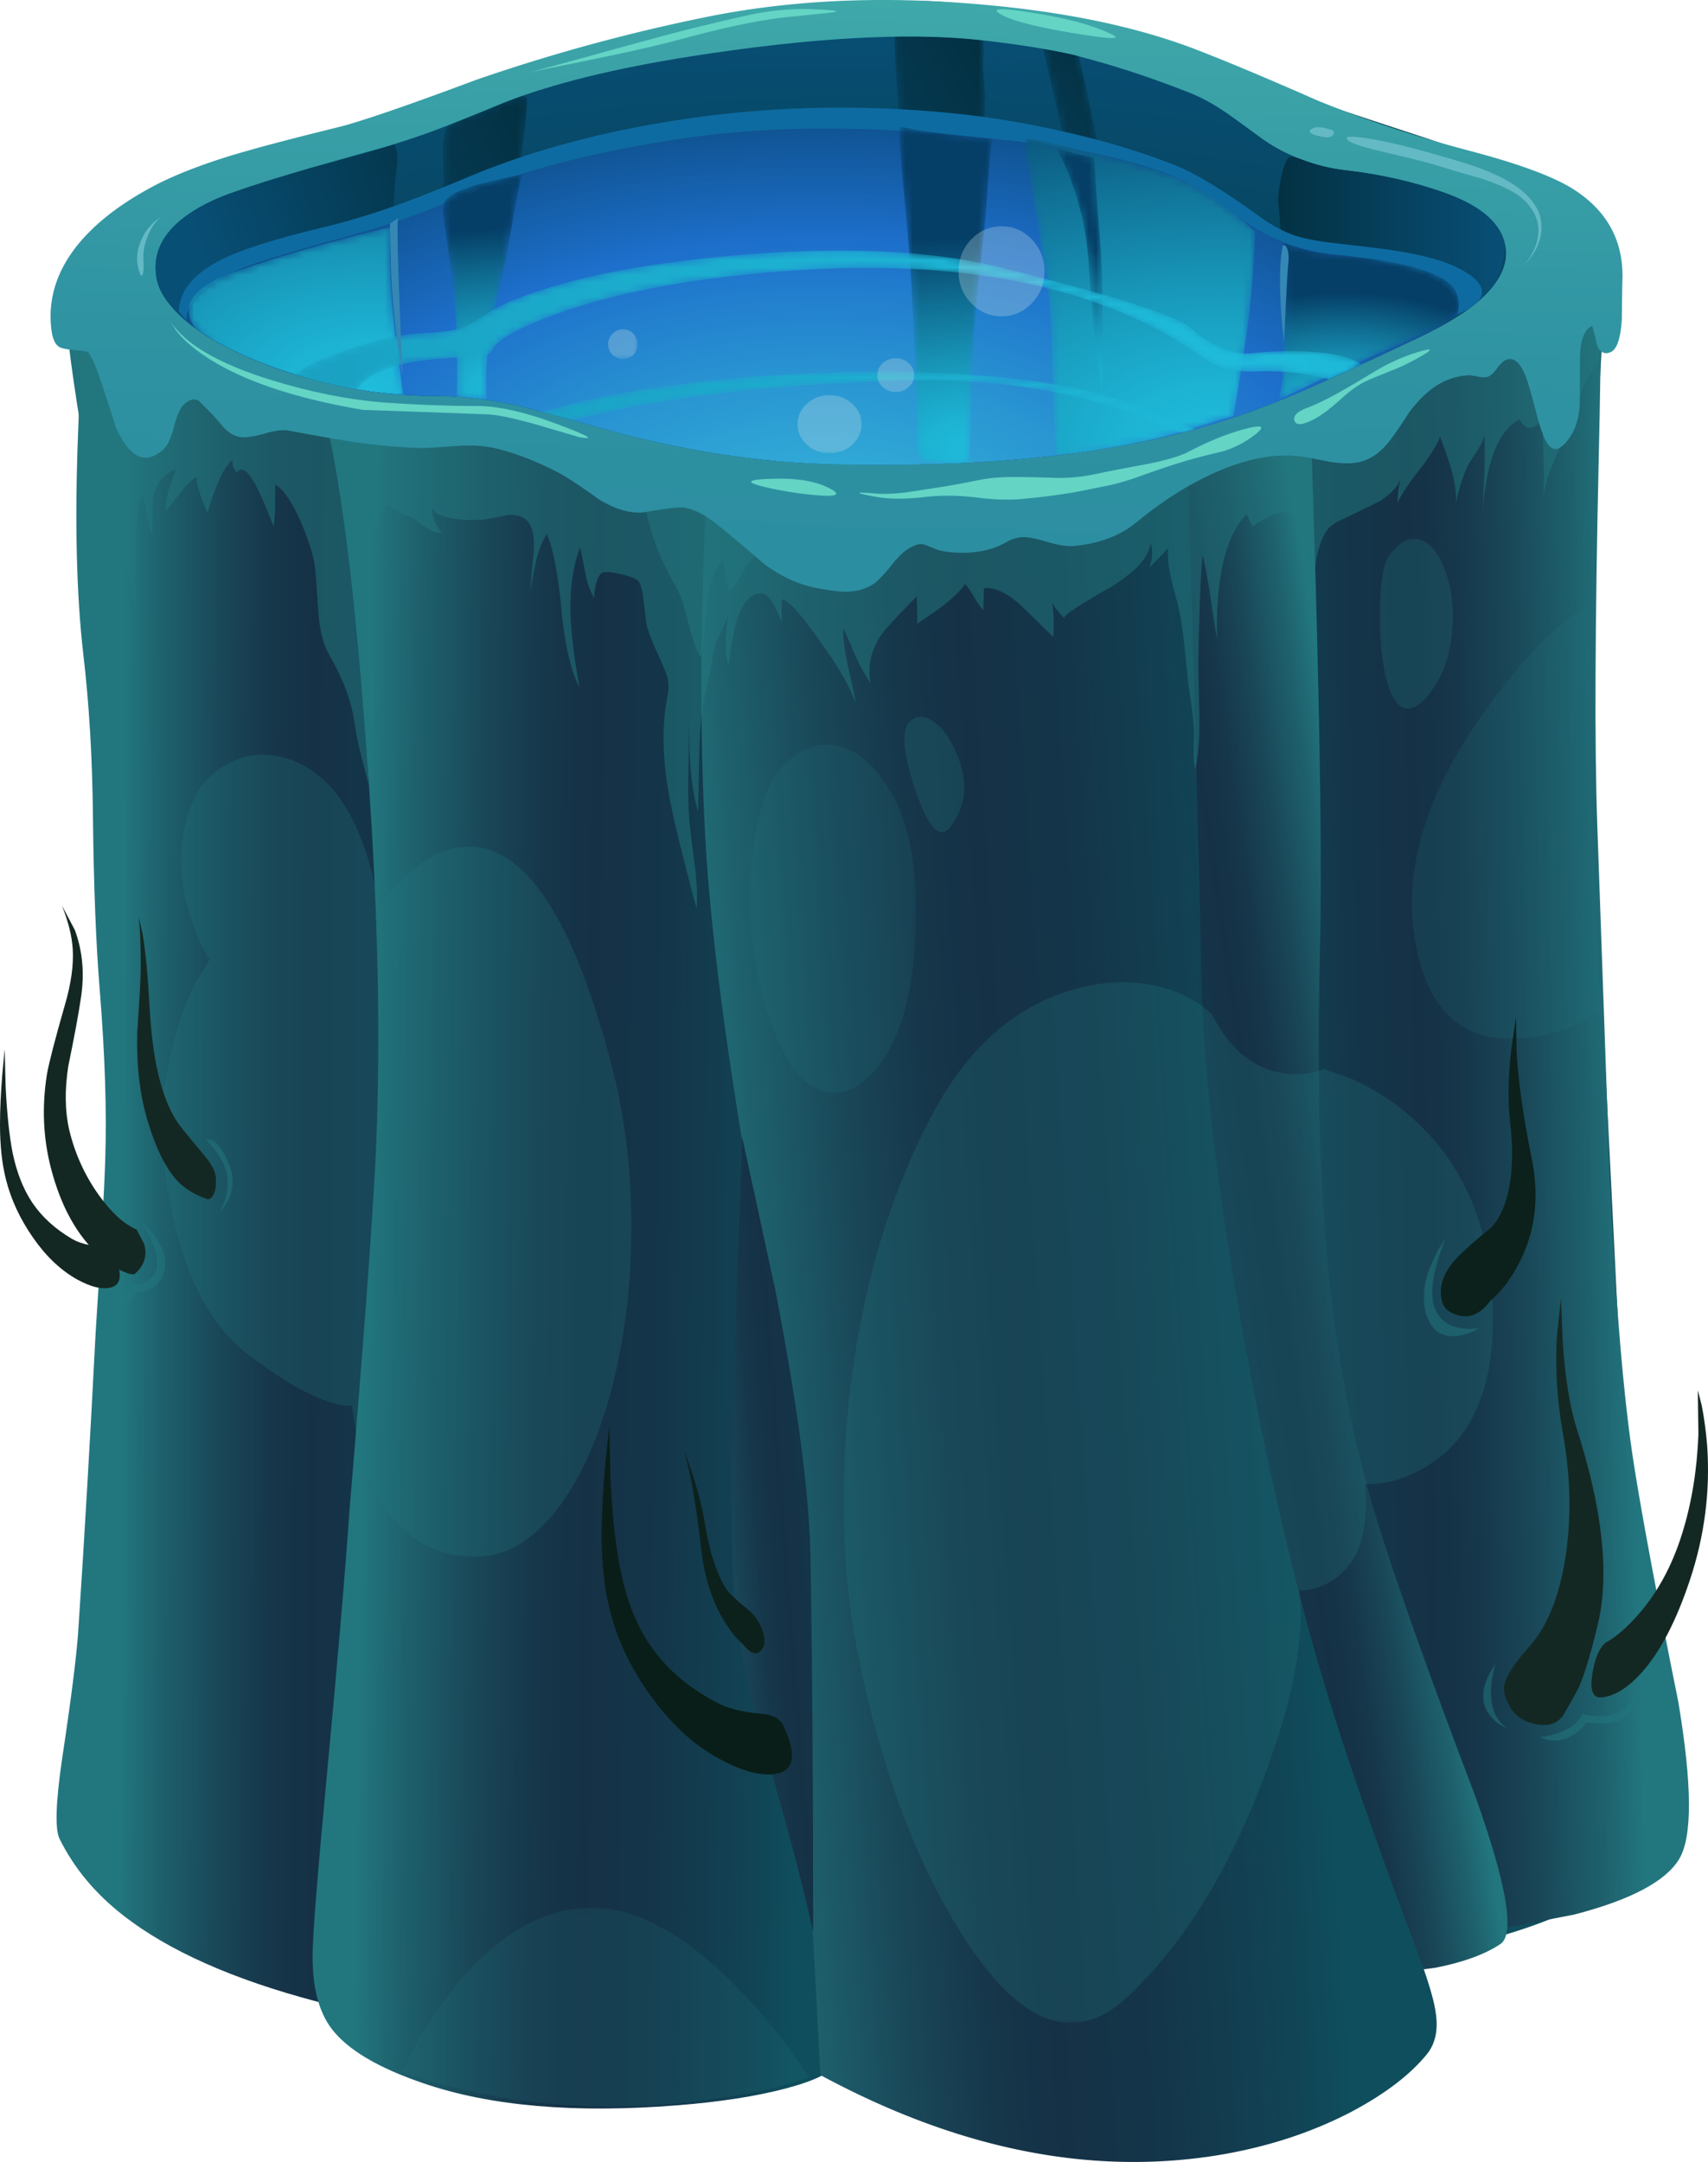 <svg xmlns="http://www.w3.org/2000/svg" viewBox="0 0 291.24 368.59"><defs><clipPath id="D"><path d="M39 241h148v20H39v-20z"/></clipPath><clipPath id="bW"><path d="M210 57h14v7h-14v-7z"/></clipPath><clipPath id="bV"><path d="M210 56.87h14v7h-14v-7z"/></clipPath><clipPath id="Y"><path d="M210 56.87h14v7h-14v-7z"/></clipPath><clipPath id="bT"><path d="M202 59h4v10h-4V59z"/></clipPath><clipPath id="bS"><path d="M202 58.87h4v10h-4v-10z"/></clipPath><clipPath id="a"><path d="M9 170.87h212v88H9v-88z"/></clipPath><clipPath id="X"><path d="M202 58.87h4v10h-4v-10z"/></clipPath><clipPath id="ag"><path d="M9 170.87h212v88H9v-88z"/></clipPath><clipPath id="ah"><path d="M9 171h212v88H9v-88z"/></clipPath><clipPath id="b"><path d="M87 204.87h24v29H87v-29z"/></clipPath><clipPath id="bQ"><path d="M194 112h8v15h-8v-15z"/></clipPath><clipPath id="aj"><path d="M87 204.87h24v29H87v-29z"/></clipPath><clipPath id="ak"><path d="M87 205h24v29H87v-29z"/></clipPath><clipPath id="bP"><path d="M194 111.87h8v15h-8v-15z"/></clipPath><clipPath id="am"><path d="M21 290.87h185v-60H21v60z"/></clipPath><clipPath id="an"><path d="M204.92 262.73c-1.043 2.402-3.656 4.347-7.844 5.843-4.211 1.492-8.719 2.52-13.519 3.078-2 .215-4.012.707-6.039 1.481-2.051.773-3.879 1.746-5.481 2.918-2.879 2.109-4.426 3.226-4.641 3.363-1.785 1.227-3.453 2.145-5 2.758-5.277 2.105-9.476 3.574-12.597 4.402-4.375 1.199-9.762 2.145-16.16 2.84-10.028 1.067-23.188.317-39.481-2.242-10.293-1.625-18.68-3.691-25.16-6.199a442.342 442.342 0 00-8-3.242 105.67 105.67 0 00-10.52-3.477c-11.492-3.176-18.64-5.414-21.441-6.723-5.894-2.746-8.453-6.277-7.68-10.597.188-1.043.653-2.067 1.403-3.082 2.558-3.493 7.492-6.547 14.797-9.161 7.281-2.558 14.546-3.839 21.8-3.839 3.602 0 7.442-.454 11.52-1.36 1.469-.347 5.242-1.375 11.32-3.078 10.828-3.016 21.375-4.641 31.641-4.883 20.375-.453 37.293 1.293 50.762 5.242 4.773 1.387 9.785 3.266 15.039 5.641 2.961 1.305 7.148 3.238 12.558 5.797 3.973 1.789 7 3.535 9.082 5.242 3.758 3.094 4.973 6.188 3.641 9.278z"/></clipPath><clipPath id="ao"><path d="M0 0h233v295H0V0z"/></clipPath><clipPath id="W"><path d="M194 111.87h8v15h-8v-15z"/></clipPath><clipPath id="c"><path d="M60 256h12v26H60v-26z"/></clipPath><clipPath id="d"><path d="M60 256h12v26H60v-26z"/></clipPath><clipPath id="bN"><path d="M15 117h8v12h-8v-12z"/></clipPath><clipPath id="bM"><path d="M15 116.87h8v12h-8v-12z"/></clipPath><clipPath id="ar"><path d="M60 256h12v26H60v-26z"/></clipPath><clipPath id="as"><path d="M60 256h12v26H60v-26z"/></clipPath><clipPath id="f"><path d="M121 263h14v30h-14v-30z"/></clipPath><clipPath id="g"><path d="M121 263h14v30h-14v-30z"/></clipPath><clipPath id="V"><path d="M15 116.87h8v12h-8v-12z"/></clipPath><clipPath id="bK"><path d="M28 129h4v11h-4v-11z"/></clipPath><clipPath id="au"><path d="M121 263h14v30h-14v-30z"/></clipPath><clipPath id="av"><path d="M121 263h14v30h-14v-30z"/></clipPath><clipPath id="i"><path d="M141 266h10v26h-10v-26z"/></clipPath><clipPath id="j"><path d="M141 266h10v26h-10v-26z"/></clipPath><clipPath id="bJ"><path d="M28 128.87h4v11h-4v-11z"/></clipPath><clipPath id="U"><path d="M28 128.87h4v11h-4v-11z"/></clipPath><clipPath id="ax"><path d="M141 266h10v26h-10v-26z"/></clipPath><clipPath id="ay"><path d="M141 266h10v26h-10v-26z"/></clipPath><clipPath id="bH"><path d="M54 7h57v28H54V7z"/></clipPath><clipPath id="bG"><path d="M54 6.87h57v28H54v-28z"/></clipPath><clipPath id="T"><path d="M54 6.87h57v28H54v-28z"/></clipPath><clipPath id="l"><path d="M174 240h26v22h-26v-22z"/></clipPath><clipPath id="m"><path d="M174 240h26v22h-26v-22z"/></clipPath><clipPath id="bE"><path d="M123 181h9v17h-9v-17z"/></clipPath><clipPath id="bD"><path d="M123 180.87h9v17h-9v-17z"/></clipPath><clipPath id="aD"><path d="M174 240h26v22h-26v-22z"/></clipPath><clipPath id="aE"><path d="M174 240h26v22h-26v-22z"/></clipPath><clipPath id="o"><path d="M122 231h14v47h-14v-47z"/></clipPath><clipPath id="p"><path d="M122 231h14v47h-14v-47z"/></clipPath><clipPath id="S"><path d="M123 180.87h9v17h-9v-17z"/></clipPath><clipPath id="bB"><path d="M102 145h23v49h-23v-49z"/></clipPath><clipPath id="aG"><path d="M122 231h14v47h-14v-47z"/></clipPath><clipPath id="aH"><path d="M122 231h14v47h-14v-47z"/></clipPath><clipPath id="r"><path d="M139 233h33v44h-33v-44z"/></clipPath><clipPath id="s"><path d="M139 233h33v44h-33v-44z"/></clipPath><clipPath id="bA"><path d="M102 144.87h23v49h-23v-49z"/></clipPath><clipPath id="R"><path d="M102 144.87h23v49h-23v-49z"/></clipPath><clipPath id="aJ"><path d="M139 233h33v44h-33v-44z"/></clipPath><clipPath id="aK"><path d="M139 233h33v44h-33v-44z"/></clipPath><clipPath id="u"><path d="M144 240h7v35h-7v-35z"/></clipPath><clipPath id="v"><path d="M144 240h7v35h-7v-35z"/></clipPath><clipPath id="by"><path d="M22 82h65v111H22V82z"/></clipPath><clipPath id="bx"><path d="M22 81.87h65v111H22v-111z"/></clipPath><clipPath id="aM"><path d="M144 240h7v35h-7v-35z"/></clipPath><clipPath id="aN"><path d="M144 240h7v35h-7v-35z"/></clipPath><clipPath id="x"><path d="M25 240h31v25H25v-25z"/></clipPath><clipPath id="y"><path d="M25 240h31v25H25v-25z"/></clipPath><clipPath id="Q"><path d="M22 81.87h65v111H22v-111z"/></clipPath><clipPath id="bv"><path d="M188 198h11v24h-11v-24z"/></clipPath><clipPath id="aP"><path d="M25 240h31v25H25v-25z"/></clipPath><clipPath id="aQ"><path d="M25 240h31v25H25v-25z"/></clipPath><clipPath id="A"><path d="M60 240h12v32H60v-32z"/></clipPath><clipPath id="B"><path d="M60 240h12v32H60v-32z"/></clipPath><clipPath id="bu"><path d="M188 197.87h11v24h-11v-24z"/></clipPath><clipPath id="P"><path d="M188 197.87h11v24h-11v-24z"/></clipPath><clipPath id="aS"><path d="M60 240h12v32H60v-32z"/></clipPath><clipPath id="aT"><path d="M60 240h12v32H60v-32z"/></clipPath><clipPath id="bs"><path d="M192 153h27v60h-27v-60z"/></clipPath><clipPath id="E"><path d="M39 241h148v20H39v-20z"/></clipPath><clipPath id="br"><path d="M192 152.87h27v60h-27v-60z"/></clipPath><clipPath id="O"><path d="M192 152.87h27v60h-27v-60z"/></clipPath><clipPath id="aV"><path d="M39 241h148v20H39v-20z"/></clipPath><clipPath id="aW"><path d="M39 241h148v20H39v-20z"/></clipPath><clipPath id="G"><path d="M60 230h142v15H60v-15z"/></clipPath><clipPath id="H"><path d="M60 230h142v15H60v-15z"/></clipPath><clipPath id="bp"><path d="M115 19h89v143h-89V19z"/></clipPath><clipPath id="bo"><path d="M115 18.87h89v143h-89v-143z"/></clipPath><clipPath id="aY"><path d="M60 230h142v15H60v-15z"/></clipPath><clipPath id="aZ"><path d="M60 230h142v15H60v-15z"/></clipPath><clipPath id="J"><path d="M108 232.87h10v9h-10v-9z"/></clipPath><clipPath id="N"><path d="M115 18.87h89v143h-89v-143z"/></clipPath><clipPath id="bb"><path d="M108 232.87h10v9h-10v-9z"/></clipPath><clipPath id="bc"><path d="M108 233h10v9h-10v-9z"/></clipPath><clipPath id="K"><path d="M130 250.87h13v14h-13v-14z"/></clipPath><clipPath id="bl"><path d="M82 246h5v5h-5v-5z"/></clipPath><clipPath id="be"><path d="M130 250.87h13v14h-13v-14z"/></clipPath><clipPath id="bf"><path d="M130 251h13v14h-13v-14z"/></clipPath><clipPath id="L"><path d="M119 240.87h6v6h-6v-6z"/></clipPath><clipPath id="bk"><path d="M82 245.87h5v5h-5v-5z"/></clipPath><clipPath id="bh"><path d="M119 240.87h6v6h-6v-6z"/></clipPath><clipPath id="bi"><path d="M119 241h6v6h-6v-6z"/></clipPath><clipPath id="M"><path d="M82 245.87h5v5h-5v-5z"/></clipPath><mask id="aC"><g clip-path="url(#l)"><g clip-path="url(#m)"><path d="M190.92 259.02c4.426-.961 7-2.243 7.719-3.844.746-1.68.425-3.012-.961-4-.586-.399-3.067-1.547-7.442-3.438-4.586-1.972-9.851-4.386-15.797-7.242.481 1.734.719 4.336.719 7.801.028 3.812.039 6.601.039 8.359.028 3.043-.039 4.789-.199 5.242 2.852-.988 5.266-1.546 7.238-1.679 3.121-.215 6.016-.614 8.684-1.199z" fill-rule="evenodd" fill="url(#n)"/></g></g></mask><mask id="bj"><g clip-path="url(#M)"><path d="M82 245.87h5v5h-5v-5z" fill-opacity=".301"/></g></mask><mask id="bd"><g clip-path="url(#K)"><path d="M130 250.87h13v14h-13v-14z" fill-opacity=".301"/></g></mask><mask id="bU"><g clip-path="url(#Y)"><path d="M210 56.87h14v7h-14v-7z" fill-opacity=".531"/></g></mask><mask id="ba"><g clip-path="url(#J)"><path d="M108 232.87h10v9h-10v-9z" fill-opacity=".301"/></g></mask><mask id="bn"><g clip-path="url(#N)"><path d="M115 18.87h89v143h-89v-143z" fill-opacity=".281"/></g></mask><mask id="aX"><g clip-path="url(#G)"><g clip-path="url(#H)"><path d="M162.12 235.54c-3.656 1.57-6.641 2.746-8.961 3.52-8.937 2.984-18.867 4.332-29.801 4.039-17.625-.453-32.679-2.254-45.16-5.399-6.265-1.574-10.758-3.109-13.48-4.601l-4.199 1.078a157.15 157.15 0 0011 3.961c7.308 2.293 15.828 3.949 25.558 4.961 11.949 1.226 23.297 1.519 34.043.879 10.957-.692 19.16-2.239 24.598-4.641 5.176-2.293 9.816-3.824 13.922-4.598 3.199-.586 7.824-.961 13.879-1.121 7.359-.16 13.519-.012 18.48.442-6.746-1.36-11-2.403-12.762-3.121-2.16.027-4.636.148-7.437.359-5.574.402-9.949 1-13.121 1.801-1.282.32-3.465 1.132-6.559 2.441z" fill-rule="evenodd" fill="url(#I)"/></g></g></mask><mask id="bR"><g clip-path="url(#X)"><path d="M202 58.87h4v10h-4v-10z" fill-opacity=".531"/></g></mask><mask id="aU"><g clip-path="url(#D)"><g clip-path="url(#E)"><path d="M171.12 244.34c-2.48-.106-4.746.469-6.801 1.723-2.558 1.812-5 3.304-7.32 4.48-13.145 6.586-29.961 9.066-50.441 7.438-12.266-.957-22.321-2.84-30.161-5.641-5.785-2.051-8.89-3.813-9.32-5.277-.105-.348-1-.586-2.68-.723-2.398-.106-4.304-.238-5.718-.398-5.707-.586-9.188-2.2-10.442-4.84-3.812.507-6.797 1.172-8.957 2 1.492 1.304 3.067 2.293 4.719 2.961 5.359 2.132 9.828 3.293 13.398 3.48 2.403.106 4.176.332 5.321.68.961.293 2.093.89 3.402 1.801 1.652 1.171 4.332 2.343 8.039 3.519 4.934 1.57 10.774 2.797 17.52 3.68 8.242 1.093 16.015 1.625 23.32 1.597 8.348-.023 15.559-.796 21.641-2.32 7.437-1.863 13.078-3.398 16.918-4.598 4.933-1.519 7.976-2.8 9.121-3.839a14.159 14.159 0 014.082-2.563c1.437-.586 2.73-.812 3.879-.68a47.66 47.66 0 007.32.243c4-.161 6.691-.829 8.078-2l-4.238-1.961c-.746.238-1.746.48-3 .718a34.829 34.829 0 01-7.68.52z" fill-rule="evenodd" fill="url(#F)"/></g></g></mask><mask id="bq"><g clip-path="url(#O)"><path d="M192 152.87h27v60h-27v-60z" fill-opacity=".191"/></g></mask><mask id="af"><g clip-path="url(#a)"><path d="M9 170.87h212v88H9v-88z" fill-opacity=".531"/></g></mask><mask id="ai"><g clip-path="url(#b)"><path d="M87 204.87h24v29H87v-29z" fill-opacity=".531"/></g></mask><mask id="aR"><g clip-path="url(#A)"><g clip-path="url(#B)"><path d="M61.762 256.3c-.137 1.148-.496 3.734-1.082 7.762-.293 1.867-.305 3.011-.039 3.437.613 1.016 2.64 1.922 6.078 2.723 4.695 1.117 6.203 1.386 4.519.801-.16-.055-.586-2.067-1.277-6.043-.828-4.934-1.574-8.625-2.242-11.079-.774-2.878-1.227-5.972-1.36-9.281-.05-1.652-.039-3.027.039-4.121l-4.078.16c.133 5.84-.054 11.055-.558 15.641z" fill-rule="evenodd" fill="url(#C)"/></g></g></mask><mask id="bt"><g clip-path="url(#P)"><path d="M188 197.87h11v24h-11v-24z" fill-opacity=".281"/></g></mask><mask id="bO"><g clip-path="url(#W)"><path d="M194 111.87h8v15h-8v-15z" fill-opacity=".531"/></g></mask><mask id="aO"><g clip-path="url(#x)"><g clip-path="url(#y)"><path d="M53.762 264.14c-.481-.668-.657-2.746-.524-6.239.082-2.507.309-5.336.684-8.48l1.117-8.563c-2.16-.132-4.707-.039-7.641.282-5.863.613-10.703 2.015-14.519 4.199-9.305 5.309-9.547 9.519-.719 12.641 5.945 2.105 13.145 4.16 21.602 6.16z" fill-rule="evenodd" fill="url(#z)"/></g></g></mask><mask id="aq"><g clip-path="url(#c)"><g clip-path="url(#d)"><path d="M70.121 281.7c1.012.297 1.598.282 1.758-.039.082-.187.055-.933-.078-2.238l-.199-1.84c-.43-3.894-.922-7.187-1.481-9.883-.16-.797-.469-2.718-.922-5.757-.504-2.774-1.187-4.403-2.039-4.879-.48-.27-1.398-.375-2.762-.321-1.464.078-2.464.012-3-.203-.265.723-.386 1.84-.359 3.363 0 1.864-.027 3.04-.078 3.52-.426 3.25-.586 5.707-.481 7.359a191.99 191.99 0 00-.039 3.481c0 1.68.145 2.758.438 3.238.293.453.906.856 1.84 1.199.508.188 1.226.43 2.16.723.453.184 1.336.586 2.641 1.199 1.093.508 1.96.867 2.601 1.078z" fill-rule="evenodd" fill="url(#e)"/></g></g></mask><mask id="bw"><g clip-path="url(#Q)"><path d="M22 81.87h65v111H22v-111z" fill-opacity=".281"/></g></mask><mask id="aL"><g clip-path="url(#u)"><g clip-path="url(#v)"><path d="M144.08 274.74l5.203-1.281c.133-2.852.387-6.453.758-10.801.375-4.347.496-11.734.359-22.16-.878 5.813-1.503 11.895-1.878 18.242a39.426 39.426 0 01-2.399 11.559c-.695 1.867-1.375 3.348-2.043 4.441z" fill-rule="evenodd" fill="url(#w)"/></g></g></mask><mask id="bL"><g clip-path="url(#V)"><path d="M15 116.87h8v12h-8v-12z" fill-opacity=".531"/></g></mask><mask id="aI"><g clip-path="url(#r)"><g clip-path="url(#s)"><path d="M167.68 266.42c1.414-1.094 2.601-2.106 3.558-3.039-.238-4.961-.543-8.934-.918-11.922-.375-2.961-1.054-7.359-2.039-13.199-1.121-.266-3.226-.895-6.32-1.879a64.55 64.55 0 00-5.922-1.563c-2.211-.453-3.906-.796-5.078-1.039a32.544 32.544 0 00-6.883-.757 293.703 293.703 0 00-.558 12.117c-.051 3.199-.122 5.414-.2 6.64-.132 1.762-.441 4.2-.922 7.321-.238 1.441-.785 4.773-1.636 10-.59 3.359-.907 5.425-.961 6.199v.762c.773.078 3.691-.508 8.758-1.762 5.175-1.277 9.043-2.399 11.601-3.359 2.215-.829 4.719-2.333 7.52-4.52z" fill-rule="evenodd" fill="url(#t)"/></g></g></mask><mask id="bz"><g clip-path="url(#R)"><path d="M102 144.87h23v49h-23v-49z" fill-opacity=".191"/></g></mask><mask id="at"><g clip-path="url(#f)"><g clip-path="url(#g)"><path d="M134.4 281.82c-.105-.878-.105-3.078 0-6.597.082-3.149-.011-5.336-.277-6.563-.215-1.011-.789-1.851-1.723-2.519-.558-.399-1.531-.946-2.918-1.641-.48-.266-1.402-.371-2.761-.32-1.465.082-2.465.015-3-.199-.266.746-.387 1.867-.36 3.359 0 1.867-.027 3.043-.078 3.519-.187 1.415-.469 5.016-.84 10.801-.402 6.082-.562 9.696-.48 10.84.051.535 1.504.481 4.359-.16 3.254-.691 5.121-.973 5.602-.84.984.293 1.652-.105 2-1.199.293-.879.359-2.027.199-3.442-.055-.398.039-2.078.277-5.039z" fill-rule="evenodd" fill="url(#h)"/></g></g></mask><mask id="aF"><g clip-path="url(#o)"><g clip-path="url(#p)"><path d="M122.84 277.74c2-.508 6.16-1.066 12.48-1.679-.242-2-.492-5.043-.761-9.121-.051-1.067-.348-3.961-.879-8.68-.508-4.613-.825-8.242-.961-10.883-.078-1.543-.184-5-.321-10.359-.078-3.387-.226-5.145-.437-5.278-.375-.242-2.055-.121-5.039.36a1.115 1.115 0 00-.922 0c-.613.265-.922 1.011-.922 2.238 0 5.602-.25 12.867-.758 21.801-.132 2.558-.535 7.414-1.199 14.558-.426 4.746-.519 7.094-.281 7.043z" fill-rule="evenodd" fill="url(#q)"/></g></g></mask><mask id="bI"><g clip-path="url(#U)"><path d="M28 128.87h4v11h-4v-11z" fill-opacity=".531"/></g></mask><mask id="bC"><g clip-path="url(#S)"><path d="M123 180.87h9v17h-9v-17z" fill-opacity=".281"/></g></mask><mask id="bg"><g clip-path="url(#L)"><path d="M119 240.87h6v6h-6v-6z" fill-opacity=".301"/></g></mask><mask id="aw"><g clip-path="url(#i)"><g clip-path="url(#j)"><path d="M148.16 283.14c.106-.692.508-2.625 1.199-5.801.586-2.746.934-4.68 1.039-5.797.11-.906.043-1.695-.199-2.363-.133-.399-.398-.946-.801-1.637-.132-.269-.453-.441-.957-.523-.586-.051-.961-.184-1.121-.399-.215.641-.453 1.613-.718 2.922-.321 1.625-.536 2.652-.641 3.078-.348 1.36-1.094 4.52-2.242 9.481-1.254 5.332-1.957 8.492-2.117 9.48-.082.481.476.547 1.679.199 1.332-.375 2.078-.48 2.239-.32.585.641 1.132-.668 1.64-3.918.055-.375.387-1.84 1-4.402z" fill-rule="evenodd" fill="url(#k)"/></g></g></mask><mask id="bF"><g clip-path="url(#T)"><path d="M54 6.87h57v28H54v-28z" fill-opacity=".191"/></g></mask><linearGradient id="al" y2="-144.17" gradientUnits="userSpaceOnUse" x2="91.266" gradientTransform="matrix(-.024 -.8 -.8 .024 0 294.89)" y1="-144.17" x1="-4.278"><stop offset="0" stop-color="#3fa8a9"/><stop offset=".165" stop-color="#3aa1a7"/><stop offset=".62" stop-color="#2f93a2"/><stop offset="1" stop-color="#2c8ea1"/></linearGradient><linearGradient id="Z" y2="181.25" gradientUnits="userSpaceOnUse" x2="259.23" gradientTransform="matrix(.8 -.003 -.003 -.8 0 294.89)" y1="181.25" x1="9.208"><stop offset="0" stop-color="#22777f"/><stop offset=".106" stop-color="#1e616d"/><stop offset=".267" stop-color="#194758"/><stop offset=".408" stop-color="#16364a"/><stop offset=".514" stop-color="#153146"/><stop offset=".69" stop-color="#14364a"/><stop offset=".902" stop-color="#145"/><stop offset="1" stop-color="#0f4e5d"/></linearGradient><linearGradient id="k" y2="-19162" gradientUnits="userSpaceOnUse" x2="10107" gradientTransform="rotate(-145.104 6554.363 -6281.875) scale(.8)" y1="-19162" x1="10063"><stop offset="0" stop-color="#033143"/><stop offset="1" stop-color="#084f76"/></linearGradient><linearGradient id="h" y2="-18537" gradientUnits="userSpaceOnUse" x2="12296" gradientTransform="rotate(-156.539 6528.866 -6272.01) scale(.8)" y1="-18537" x1="12230"><stop offset="0" stop-color="#033143"/><stop offset="1" stop-color="#084f76"/></linearGradient><linearGradient id="e" y2="-18537" gradientUnits="userSpaceOnUse" x2="12295" gradientTransform="rotate(-156.539 6496.724 -6271.072) scale(.8)" y1="-18537" x1="12229"><stop offset="0" stop-color="#033143"/><stop offset="1" stop-color="#084f76"/></linearGradient><linearGradient id="aA" y2="-39.283" gradientUnits="userSpaceOnUse" x2="230.01" gradientTransform="matrix(.8 0 0 .8 21.2 292.9)" y1="-39.283" x1="191.49"><stop offset="0" stop-color="#033143"/><stop offset="1" stop-color="#084f76"/></linearGradient><linearGradient id="az" y2="-18022" gradientUnits="userSpaceOnUse" x2="13308" gradientTransform="matrix(-.762 -.242 .242 -.762 14534 -10268)" y1="-18022" x1="13259"><stop offset="0" stop-color="#033143"/><stop offset="1" stop-color="#084f76"/></linearGradient><linearGradient id="aa" y2="194.3" gradientUnits="userSpaceOnUse" x2="85.087" gradientTransform="matrix(.8 -.003 -.003 -.8 0 294.89)" y1="194.3" x1="21.387"><stop offset="0" stop-color="#22777f"/><stop offset=".106" stop-color="#1e616d"/><stop offset=".267" stop-color="#194758"/><stop offset=".408" stop-color="#16364a"/><stop offset=".514" stop-color="#153146"/><stop offset=".69" stop-color="#14364a"/><stop offset=".902" stop-color="#145"/><stop offset="1" stop-color="#0f4e5d"/></linearGradient><linearGradient id="ae" y2="217.08" gradientUnits="userSpaceOnUse" x2="205.94" gradientTransform="matrix(.798 .054 .054 -.798 0 294.89)" y1="217.08" x1="103.91"><stop offset="0" stop-color="#22777f"/><stop offset=".106" stop-color="#1e616d"/><stop offset=".267" stop-color="#194758"/><stop offset=".408" stop-color="#16364a"/><stop offset=".514" stop-color="#153146"/><stop offset=".69" stop-color="#14364a"/><stop offset=".902" stop-color="#145"/><stop offset="1" stop-color="#0f4e5d"/></linearGradient><linearGradient id="ad" y2="-220.02" gradientUnits="userSpaceOnUse" x2="-162.42" gradientTransform="matrix(-.792 -.115 -.115 .792 0 294.89)" y1="-220.02" x1="-206.15"><stop offset="0" stop-color="#22777f"/><stop offset=".106" stop-color="#1e616d"/><stop offset=".267" stop-color="#194758"/><stop offset=".408" stop-color="#16364a"/><stop offset=".514" stop-color="#153146"/><stop offset=".69" stop-color="#14364a"/><stop offset=".902" stop-color="#145"/><stop offset="1" stop-color="#0f4e5d"/></linearGradient><linearGradient id="ac" y2="-191.15" gradientUnits="userSpaceOnUse" x2="-204.29" gradientTransform="matrix(-.8 -.019 -.019 .8 0 294.89)" y1="-191.15" x1="-273.19"><stop offset="0" stop-color="#22777f"/><stop offset=".106" stop-color="#1e616d"/><stop offset=".267" stop-color="#194758"/><stop offset=".408" stop-color="#16364a"/><stop offset=".514" stop-color="#153146"/><stop offset=".69" stop-color="#14364a"/><stop offset=".902" stop-color="#145"/><stop offset="1" stop-color="#0f4e5d"/></linearGradient><linearGradient id="bm" y2="270.81" gradientUnits="userSpaceOnUse" x2="131.57" gradientTransform="matrix(.798 .06 .06 -.798 0 294.89)" y1="270.81" x1="94.239"><stop offset="0" stop-color="#22777f"/><stop offset=".106" stop-color="#1e616d"/><stop offset=".267" stop-color="#194758"/><stop offset=".408" stop-color="#16364a"/><stop offset=".514" stop-color="#153146"/><stop offset=".69" stop-color="#14364a"/><stop offset=".902" stop-color="#145"/><stop offset="1" stop-color="#0f4e5d"/></linearGradient><linearGradient id="ab" y2="197.71" gradientUnits="userSpaceOnUse" x2="139.71" gradientTransform="matrix(.8 -.01 -.01 -.8 0 294.89)" y1="197.71" x1="64.431"><stop offset="0" stop-color="#22777f"/><stop offset=".106" stop-color="#1e616d"/><stop offset=".267" stop-color="#194758"/><stop offset=".408" stop-color="#16364a"/><stop offset=".514" stop-color="#153146"/><stop offset=".69" stop-color="#14364a"/><stop offset=".902" stop-color="#145"/><stop offset="1" stop-color="#0f4e5d"/></linearGradient><radialGradient id="t" gradientUnits="userSpaceOnUse" cy="-51.35" cx="33.35" gradientTransform="matrix(.8 0 0 -.468 139.8 210.95)" r="112.6"><stop offset="0" stop-color="#1fbcdc"/><stop offset=".145" stop-color="#1db3d3"/><stop offset=".384" stop-color="#1899bb"/><stop offset=".69" stop-color="#106f94"/><stop offset="1" stop-color="#053e66"/></radialGradient><radialGradient id="n" gradientUnits="userSpaceOnUse" cy="-29.45" cx="10.85" gradientTransform="matrix(.8 0 0 -.468 174.44 224.56)" r="36.037"><stop offset="0" stop-color="#1fbcdc"/><stop offset=".145" stop-color="#1db3d3"/><stop offset=".384" stop-color="#1899bb"/><stop offset=".69" stop-color="#106f94"/><stop offset="1" stop-color="#053e66"/></radialGradient><radialGradient id="F" gradientUnits="userSpaceOnUse" cy="-23.5" cx="155.65" gradientTransform="matrix(.8 0 0 -.468 39.28 231.02)" r="485.98"><stop offset="0" stop-color="#1fbcdc"/><stop offset=".145" stop-color="#1db3d3"/><stop offset=".384" stop-color="#1899bb"/><stop offset=".69" stop-color="#106f94"/><stop offset="1" stop-color="#053e66"/></radialGradient><radialGradient id="I" gradientUnits="userSpaceOnUse" cy="-15.95" cx="150.05" gradientTransform="matrix(.8 0 0 -.333 60.52 226.23)" r="468.48"><stop offset="0" stop-color="#1fbcdc"/><stop offset=".145" stop-color="#1db3d3"/><stop offset=".384" stop-color="#1899bb"/><stop offset=".69" stop-color="#106f94"/><stop offset="1" stop-color="#053e66"/></radialGradient><radialGradient id="w" gradientUnits="userSpaceOnUse" cy="-40.85" cx="6.75" gradientTransform="matrix(.8 0 0 -.468 144.08 222.94)" r="40.088"><stop offset="0" stop-color="#1fbcdc"/><stop offset=".145" stop-color="#1db3d3"/><stop offset=".384" stop-color="#1899bb"/><stop offset=".69" stop-color="#106f94"/><stop offset="1" stop-color="#053e66"/></radialGradient><radialGradient id="z" gradientUnits="userSpaceOnUse" cy="-27.8" cx="31.05" gradientTransform="matrix(.8 0 0 -.468 25.76 228.89)" r="99.738"><stop offset="0" stop-color="#1fbcdc"/><stop offset=".145" stop-color="#1db3d3"/><stop offset=".384" stop-color="#1899bb"/><stop offset=".69" stop-color="#106f94"/><stop offset="1" stop-color="#053e66"/></radialGradient><radialGradient id="q" gradientUnits="userSpaceOnUse" cy="-55" cx="13.4" gradientTransform="matrix(.8 0 0 -.468 122.68 208)" r="62.088"><stop offset="0" stop-color="#1fbcdc"/><stop offset=".145" stop-color="#1db3d3"/><stop offset=".384" stop-color="#1899bb"/><stop offset=".69" stop-color="#106f94"/><stop offset="1" stop-color="#053e66"/></radialGradient><radialGradient id="aB" gradientUnits="userSpaceOnUse" cy="-92.05" cx="113.71" gradientTransform="matrix(.8 0 0 -.468 21.2 176.19)" r="150.54"><stop offset="0" stop-color="#36b7d9"/><stop offset=".129" stop-color="#32aed7"/><stop offset=".349" stop-color="#2995d2"/><stop offset=".612" stop-color="#1d6fcb"/><stop offset="1" stop-color="#053e66"/></radialGradient><radialGradient id="C" gradientUnits="userSpaceOnUse" cy="-36.5" cx="11.5" gradientTransform="matrix(.8 0 0 -.468 60.44 224.78)" r="47.075"><stop offset="0" stop-color="#1fbcdc"/><stop offset=".145" stop-color="#1db3d3"/><stop offset=".384" stop-color="#1899bb"/><stop offset=".69" stop-color="#106f94"/><stop offset="1" stop-color="#053e66"/></radialGradient><radialGradient id="ap" gradientUnits="userSpaceOnUse" cy="-63.5" cx="118.75" gradientTransform="matrix(.8 0 0 -.26 21.2 225.6)" r="195.45"><stop offset="0" stop-color="#043d4b"/><stop offset="1" stop-color="#084f76"/></radialGradient></defs><path d="M218.56 250.61c0-2.16-.184-5.882-.559-11.16-.375-5.414-.559-9.707-.559-12.879 0-17.093.012-26.722.039-28.883.082-13.734.321-24.585.719-32.558l3.762-75.641c.453-8.879 1.437-18.199 2.961-27.961 1.383-8.8 2.078-14.183 2.078-16.16 0-2.531-2.668-5.387-8-8.558-6.055-3.598-13.652-6.266-22.801-8-1.492-.293-2.492-.895-3-1.801-.293-.586-.64-1.719-1.039-3.399-1.281-3.972-5.015-7.707-11.199-11.199-9.57-5.361-20.13-8.15-31.68-8.361-10.03-.188-19.09 1.492-27.2 5.039-3.867 1.679-8.906 2.918-15.117 3.719a1950.777 1950.777 0 00-35.64 4.199c-20.668 2.586-36.441 8.187-47.32 16.801-3.465 2.718-6.281 5.652-8.441 8.8-1.571 2.719-2.438 4.2-2.598 4.442-.563.824-.867 4.398-.922 10.718-.078 6.985.227 14.586.922 22.801 1.117 12.934 1.758 20.824 1.918 23.68.508 8.719.695 19.453.562 32.199a2715.787 2715.787 0 01-.48 32.281c-.215 9.758-.375 17.372-.481 22.84-.187 9.547-.48 17.039-.878 22.481-.321 4.426-.95 10.504-1.883 18.238-1.332 7.945-2.16 13.613-2.481 17-.558 5.734.188 9.922 2.242 12.559 3.68 4.722 11.625 8.921 23.84 12.601 2.852.852 7.785 2.199 14.801 4.039 5.813 1.496 9.945 2.68 12.399 3.563 10.613 3.84 19.707 6.636 27.281 8.398a161.719 161.719 0 0034.918 4.281c5.043.079 12.441-.988 22.203-3.203 9.812-2.211 17.68-4.625 23.598-7.238 2.425-1.066 10.214-3.746 23.359-8.039 9.176-3.016 15.414-6 18.719-8.961 3.949-3.52 5.937-9.082 5.961-16.68z" fill-rule="evenodd" fill="url(#Z)" transform="matrix(1.25 0 0 -1.25 0 368.59)"/><path d="M40.121 258.45c3.465-.215 5.426-.48 5.879-.801.988-.668 2.547-5.679 4.68-15.039 2.425-10.613 4.414-22.175 5.961-34.679 1.437-11.922 2.425-24.789 2.961-38.602.183-4.348.492-17.359.918-39.039.187-9.812.718-28.906 1.601-57.281.801-25.68 1.199-39.735 1.199-42.16 0-2.774-.066-4.598-.199-5.481-.293-1.812-.976-3.144-2.043-4-2.613-2.105-8.57-1.933-17.879.52C31.785 24.899 23 28.806 16.84 33.606c-3.84 2.985-6.746 6.477-8.719 10.477-.641 1.308-.519 4.961.359 10.961 1.305 8.613 2.051 14.64 2.239 18.082.801 12.023 1.574 25.305 2.32 39.84.75 11.625 1.188 19.586 1.32 23.879.215 6.453-.039 14.132-.757 23.039-.508 6.215-.817 14.054-.922 23.523-.078 8.078-.52 15.504-1.321 22.277-.933 8.133-1.171 18.106-.718 29.922.32 8.692.746 14.735 1.281 18.118.476 2.91 6.09 4.535 16.84 4.882 3.812.133 7.597.078 11.359-.16z" fill-rule="evenodd" fill="url(#aa)" transform="matrix(1.25 0 0 -1.25 0 368.59)"/><path d="M99.078 253.73c1.227-5.278 1.508-14.918.844-28.918-.883-18.668-1.16-32.493-.844-41.481.402-11.519 1.922-28.559 4.563-51.117 2.828-24.457 4.464-40.363 4.918-47.723.375-5.945 1.8-20.492 4.281-43.64 1.734-16.293 2.172-25.399 1.32-27.321-.558-1.25-2.894-2.425-7-3.515-4.082-1.071-8.988-1.828-14.719-2.282-14.027-1.121-25.586-.121-34.679 3-6.188 2.106-10.364 4.586-12.524 7.438-1.73 2.269-2.597 5.562-2.597 9.883 0 2.664.613 10.504 1.839 23.519 1.547 16.371 2.614 28.824 3.2 37.36 1.867 22.347 3.039 38.105 3.519 47.281.723 14.453.481 30.906-.719 49.359-1.335 20.399-2.949 35.813-4.839 46.239-1.52 8.402-4.375 19.066-8.563 32 9.789.75 19.707.882 29.762.402 20.105-.938 30.855-4.43 32.238-10.484z" fill-rule="evenodd" fill="url(#ab)" transform="matrix(1.25 0 0 -1.25 0 368.59)"/><path d="M218.08 232.05c-.504-22.453-.57-38.934-.199-49.438.375-10.425.933-26.308 1.683-47.64.797-17.653 1.918-31.016 3.36-40.082 1.117-7.067 3.117-17.746 6-32.039 1.918-11.387 1.957-18.575.117-21.559-1.84-3.039-6.625-5.562-14.359-7.562l-11.039-2.118c-2.641 7.465-5.481 15.828-8.52 25.078-6.055 18.481-10.016 32.149-11.883 41-2.023 9.657-3.691 27.469-5 53.442-1.117 21.922-1.679 42.094-1.679 60.519 0 20.481.187 37.055.562 49.723h40.758c.562-1.496.629-11.269.199-29.324z" fill-rule="evenodd" fill="url(#ac)" transform="matrix(1.25 0 0 -1.25 0 368.59)"/><path d="M177.84 257.65c.375-4.214.894-17.386 1.558-39.519.696-24.586.922-41.945.68-52.082-.371-15.094-.183-27.731.563-37.918 1.121-15.309 3.547-28.934 7.281-40.879 2.801-8.934 7.266-21.453 13.398-37.563 4.242-11.945 5.36-18.597 3.36-19.96-2.106-1.411-5.067-2.493-8.879-3.239l-5.121-.679c-4.188 7.546-8.508 16.574-12.957 27.078-8.934 21.043-14.11 39.015-15.524 53.922-1.387 14.906-1.984 44.8-1.797 89.679.078 22.426.305 43.375.68 62.84l16.199 1.68.559-3.36z" fill-rule="evenodd" fill="url(#ad)" transform="matrix(1.25 0 0 -1.25 0 368.59)"/><path d="M163.88 162.13c.32-13.442 2.199-29.735 5.641-48.879 2.773-15.441 5.921-29.508 9.441-42.203 2.961-10.664 7.586-24.332 13.879-41 1.734-4.504 2.734-7.719 3-9.637.375-2.402-.039-4.32-1.238-5.762-2.293-2.8-5.735-5.414-10.321-7.839-5.441-2.829-11.48-4.786-18.121-5.883-17.437-2.824-35.519.816-54.238 10.922-1.492 27.199-2.613 51.414-3.36 72.64-.374 10.719-2.281 25.84-5.722 45.36-3.625 20.718-5.813 37.254-6.559 49.601-.851 14.449-.801 30.973.16 49.559.856 16.64 1.172 25.625.961 26.961-.453 3.039 10.028 4.504 31.438 4.398a595.821 595.821 0 0032.242-1.039 8033.939 8033.939 0 002.797-97.199z" fill-rule="evenodd" fill="url(#ae)" transform="matrix(1.25 0 0 -1.25 0 368.59)"/><g mask="url(#af)" transform="matrix(1.25 0 0 -1.25 0 368.59)"><g clip-path="url(#ag)"><g clip-path="url(#ah)" transform="translate(0 -.13)"><path d="M217.24 244.38c-.05-.109-.25-.402-.597-.883a4.112 4.112 0 01-.52-.957c-.133-.348-.43-1.254-.883-2.723-.316-1.117-.652-2.023-1-2.718-.476-1.039-1.211-2.641-2.199-4.801-.801-1.867-1.305-3.531-1.519-5 .105 1.441.121 3.176.039 5.199-.079 2.32-.145 4.066-.2 5.242-.558-.695-1.093-1.054-1.597-1.082-.59-.023-1.082.364-1.481 1.16-2.082-1.117-3.535-3.64-4.359-7.558-.324-1.531-.543-3.235-.66-5.121.035.984.082 2.117.136 3.402.161 3.078.188 5.535.082 7.379.016-.563-.304-1.356-.96-2.379-.852-1.309-1.332-2.082-1.442-2.32-.836-2.059-1.324-3.766-1.457-5.121.094 1.269-.101 2.816-.582 4.64-.266 1.012-.801 2.574-1.598 4.68-.453-1.176-1.402-2.68-2.839-4.52-1.497-1.921-2.481-3.414-2.961-4.48 0 1.07.132 2.164.398 3.281-.391-1.09-1.312-2.09-2.758-3-.347-.215-1.816-.933-4.402-2.16-1.094-.508-1.758-.855-2-1.043-.559-.371-1.012-.918-1.359-1.637-.688-1.535-1.09-3.285-1.2-5.242.02 1.016.02 1.813 0 2.403-.054 1.41-.254 2.585-.601 3.519-.692 1.84-1.864 2.703-3.52 2.598-1.277-.078-2.719-.735-4.32-1.961-.238.402-.504.961-.801 1.683-1.703-1.656-2.879-4.347-3.519-8.082-.454-2.64-.625-5.64-.52-9-.184.989-.492 2.934-.918 5.84-.375 2.426-.734 4.348-1.082 5.762-.266-3.067-.453-7.695-.559-13.883-.027-.426.012-3.012.122-7.758.078-3.176-.11-5.718-.563-7.64-.16.668-.227 1.519-.199 2.558.027 1.547.039 2.414.039 2.602-.051.961-.184 2.254-.399 3.879-.292 1.949-.468 3.254-.519 3.922-.348 3.332-.52 5.011-.52 5.039-.242 1.922-.546 3.586-.921 5-.508 1.922-.801 3.093-.879 3.519-.293 1.442-.387 2.668-.282 3.68a16.985 16.985 0 00-1.238-1.359l-1.32-1.321c.426 1.199.48 2.309.16 3.321-.188-1.145-.84-2.282-1.961-3.399-.719-.695-1.785-1.508-3.199-2.441a142.895 142.895 0 01-3.68-2.16c-2.133-1.282-3.109-2.04-2.922-2.282-.398.43-.719.789-.961 1.082-.426.532-.664.918-.718 1.16.214-1.281.265-2.867.16-4.761-1.868 1.816-3.305 3.215-4.321 4.199-1.867 1.762-3.574 2.574-5.121 2.441-.05-.64-.078-1.64-.078-3-.375.348-.801.946-1.281 1.801-.504.852-.918 1.442-1.238 1.758-.563-.852-1.586-1.852-3.082-3-.664-.504-1.813-1.305-3.438-2.398 0 1.652-.027 2.894-.082 3.718-2.641-2.691-4.238-4.426-4.801-5.199-1.437-2.133-1.933-4.348-1.476-6.641-.696.989-1.375 2.215-2.043 3.68a186.63 186.63 0 01-1.68 3.84c-.051-1.41.16-3.16.641-5.238.613-2.586.961-4.293 1.039-5.121-.641 2.132-2.266 4.988-4.879 8.562-.934 1.332-1.735 2.414-2.399 3.238-1.203 1.52-2.121 2.348-2.761 2.481-.051-.668-.078-1.68-.078-3.039-.536 1.304-.989 2.238-1.364 2.801-.664 1.039-1.492 1.304-2.476.796-1.121-.613-1.961-2.078-2.524-4.398-.293-1.281-.586-3.016-.879-5.199-.265.933-.386 2.117-.359 3.558.027 1.258.152 2.453.379 3.582-.137-.586-.477-1.429-1.02-2.543-.531-1.066-.867-1.933-1-2.597-.054-.215-.187-1.016-.398-2.403a49.006 49.006 0 00-.52-2.398c-.586-2.242-.933-5.082-1.043-8.52-.05-1.921-.105-4.789-.16-8.601-.613 1.973-1 4.547-1.16 7.723l-.058 4.539a355.618 355.618 0 00-.098-5.7c-.11-3.761-.027-6.761.238-9 .133-1.175.36-2.972.68-5.402.238-2.133.305-3.945.199-5.437-1.625 6.05-2.758 10.597-3.398 13.636-1.121 5.254-1.403 9.883-.84 13.883.238 1.414.359 2.145.359 2.199.078.824.012 1.547-.199 2.16-.215.614-.707 1.774-1.481 3.481-.668 1.437-1.105 2.641-1.32 3.598 0 .027-.121 1.015-.359 2.961-.16 1.519-.403 2.453-.723 2.8-.316.348-1.133.664-2.437.961-1.36.321-2.227.36-2.602.117-.32-.238-.574-.757-.758-1.558-.16-.696-.226-1.293-.203-1.801-.504.719-.918 1.828-1.238 3.32-.293 1.68-.535 2.868-.719 3.559-1.016-2.746-1.441-5.934-1.281-9.559.082-2.293.48-5.465 1.199-9.519-1.172 2.265-1.984 5.746-2.437 10.441-.481 4.985-1.149 8.477-2 10.477-.641-.934-1.137-2.172-1.481-3.719-.215-.879-.453-2.199-.723-3.961-.023.535.082 1.949.321 4.242.187 1.84.136 3.2-.16 4.078-.454 1.387-1.52 2.043-3.2 1.961-1.945-.425-3.293-.652-4.039-.679-1.148-.078-2.375-.012-3.679.199-1.864.34-2.746.93-2.641 1.762-.176-1.188.238-2.442 1.238-3.762-.636 0-1.371.265-2.199.801-.879.668-1.547 1.121-2 1.359-.746.32-1.293.563-1.641.719a4.574 4.574 0 00-1.398 1.121c-.934-.559-1.426-1.774-1.48-3.641-.348 1.121-.586 1.789-.719 2-1.574-.746-2.442-2.16-2.602-4.238-.051-.559.055-2.309.321-5.242.187-2 .453-4.985.8-8.957.266-2.16.465-5.016.602-8.563.156-4.984.277-8.211.359-9.679a279.327 279.327 0 01-1.043 4.082c-.398 1.597-.679 2.972-.84 4.117a23.001 23.001 0 01-1.32 5.043c-.476 1.277-1.223 2.812-2.238 4.597-.801 1.469-1.281 3.469-1.442 6-.238 3.735-.398 5.789-.476 6.161-.297 1.679-.949 3.679-1.961 6-1.199 2.695-2.336 4.335-3.402 4.921a82.31 82.31 0 01-.039-2.878c0-1.122-.067-2.067-.2-2.844-.773 2.054-1.48 3.734-2.121 5.043-1.226 2.504-2.187 3.293-2.879 2.359-.453.399-.652.973-.601 1.719-.824-.746-1.531-1.895-2.117-3.438-.348-.855-.79-2.136-1.321-3.839a67.664 67.664 0 00-.922 2.398c-.347.961-.547 1.812-.597 2.559-.641-.481-1.364-1.2-2.16-2.161a99.702 99.702 0 00-1.922-2.398c-.078.824.039 1.773.359 2.84.426 1.226.734 2.133.922 2.719-1.68-.614-2.695-1.868-3.039-3.758-.11-.563-.149-2.266-.121-5.121-.321.586-.574 1.507-.762 2.761-.238 1.332-.465 2.25-.68 2.758-.347-.801-.574-1.894-.679-3.281a79.537 79.537 0 01-.121-3.438c-.051-1.468-.051-4.414 0-8.839-.719 2.027-1.2 5.105-1.438 9.238-.266 4.242-.707 7.32-1.32 9.242-.375-.828-.508-2.094-.403-3.801.137-2.347.188-3.652.161-3.922-.614 1.336-1.012 3.188-1.2 5.563-.238 3.359-.398 5.266-.48 5.719-.078.398-.227.894-.438 1.48-.296.692-.468 1.145-.519 1.36-.137.48-.231 1.16-.281 2.039-.055.961-.133 1.652-.243 2.082-.105.425-.757 1.918-1.957 4.48-.882 1.84-1.203 3.438-.961 4.797.801.16 1.692.027 2.68-.398.586-.266 1.426-.68 2.52-1.239 1.359-.59 3.254-1.082 5.679-1.48 2.856-.453 4.786-.84 5.801-1.16.906-.266 2.399-.84 4.481-1.723 1.918-.774 3.425-1.305 4.519-1.598a24.337 24.337 0 012.199-.48c.856-.188 3.309-.574 7.36-1.16 3.015-.453 5.453-.973 7.32-1.559 1.121-.348 2.867-1.066 5.242-2.16 2.211-1.043 3.957-1.734 5.239-2.082 1.839-.504 4.242-.758 7.199-.758 3.949-.027 6.359-.082 7.242-.16 1.305-.137 2.746-.508 4.32-1.121.879-.348 2.254-.879 4.117-1.602 3.282-1.066 7.989-1.48 14.122-1.238 7.308.293 12.105.281 14.402-.039 7.199-.988 13.156-1.469 17.879-1.441 18.293.082 33.933 2.933 46.918 8.558 2.586 1.094 6.519 2.695 11.801 4.801 4.585 1.922 8.347 3.855 11.281 5.801.879.558 3.426 2.695 7.64 6.398 4.106 3.281 6.864 4.695 8.278 4.242 2.136-.668 2.867-2.906 2.203-6.718-.508-2.829-1.402-5.375-2.684-7.641z" fill-rule="evenodd" fill="#22777f"/></g></g></g><g mask="url(#ai)" transform="matrix(1.25 0 0 -1.25 0 368.59)"><g clip-path="url(#aj)"><g clip-path="url(#ak)" transform="translate(0 -.13)"><path d="M110.36 226.02c-.265-2.137-1.066-3.735-2.398-4.801-.453-.375-1.242-.68-2.359-.922-1.094-.238-1.922-.574-2.481-1-.562-.453-1.187-1.293-1.883-2.52-.664-1.172-1.265-1.961-1.797-2.359-.429 1.602-.722 2.973-.882 4.121-1.118-1.121-1.825-3.23-2.118-6.32-.375-4.16-.64-6.496-.8-7-.614.957-1.188 2.531-1.719 4.719-.535 2.265-1.067 3.878-1.602 4.839-1.679 2.879-2.894 5.653-3.64 8.321-1.039 3.601-.946 6.214.281 7.84 1.094 1.492 3.105 2.093 6.039 1.8 1.359-.133 3.867 0 7.52.399 3.281.133 5.492-.492 6.64-1.879 1.094-1.332 1.492-3.082 1.199-5.238z" fill-rule="evenodd" fill="#22777f"/></g></g></g><path d="M221.32 256.61c-.027-.613-.054-2.359-.082-5.242-.16-2.64-.664-4.144-1.519-4.519-.852-.371-1.481-.039-1.879 1-.293 1.336-.508 2.187-.641 2.562-.851-.348-1.387-1.363-1.601-3.043-.051-.48-.078-1.707-.078-3.68 0-2.531-.016-4-.043-4.398-.157-1.68-.625-3.066-1.399-4.16-1.117-1.574-2.051-1.906-2.801-1-.531.586-1.105 2.066-1.718 4.441-.719 2.824-1.254 4.614-1.598 5.36-.723 1.652-1.574 2.265-2.563 1.839-.347-.16-.746-.546-1.199-1.16-.453-.613-.867-.988-1.238-1.121-.297-.105-.707-.105-1.242 0-.668.133-1.094.199-1.281.199a8.885 8.885 0 01-4.641-1.519c-1.172-.774-2.359-1.945-3.559-3.52-1.226-1.921-2.187-3.304-2.879-4.16-1.226-1.492-2.601-2.386-4.121-2.679-1.039-.188-2.332-.161-3.879.078-1.707.347-2.988.59-3.839.722-3.602.481-7.614-.293-12.043-2.32-3.493-1.574-7-3.812-10.52-6.719-2.211-1.789-5.023-2.843-8.437-3.16-.911-.082-2.043.078-3.403.477-1.519.457-2.613.695-3.281.722-.719.028-1.449-.132-2.199-.48-.801-.453-1.465-.774-2-.961-1.117-.399-2.387-.625-3.801-.68a14.204 14.204 0 00-3.879.36c-.961.402-1.598.652-1.918.761-.508.16-1.203-.027-2.082-.562-.691-.399-1.519-1.211-2.48-2.438-1.012-1.254-1.84-2.082-2.481-2.48-1.039-.641-2.254-.961-3.641-.961-.851 0-2.132.16-3.839.48-2.586.481-5.051 1.614-7.399 3.399-2.64 2.297-4.734 4.055-6.281 5.281-1.758 1.414-3.332 2.188-4.719 2.32-.695.055-2.347-.148-4.961-.601-1.945-.32-4.121.269-6.519 1.762-2.586 1.867-4.535 3.132-5.84 3.8-3.359 1.68-6.359 2.774-9 3.278-1.227.215-2.707.269-4.442.16-2.585-.184-4.039-.278-4.359-.278-2.719.024-5.824.278-9.32.758-2 .293-5.078.828-9.238 1.602-.829.16-1.946.027-3.36-.402-1.441-.399-2.508-.559-3.203-.477-.852.105-1.652.559-2.398 1.359-.801.961-1.426 1.664-1.879 2.118l-1.481 1.48c-.586.348-1.242.203-1.961-.438-.531-.48-1-1.48-1.398-3-.403-1.574-.856-2.601-1.36-3.082-2.48-2.343-4.679-1.371-6.601 2.922-1.625 5.2-2.68 8.266-3.16 9.2-.348.64-.559 1-.641 1.078l-1.078.16c-1.387.109-2.293.254-2.723.441-.636.293-1.039 1.149-1.199 2.559-.48 4.297.879 8.297 4.082 12 2.504 2.883 6.024 5.48 10.559 7.801 3.281 1.629 7.347 3.121 12.199 4.48 2.801.801 7.016 1.895 12.641 3.281 3.226.852 9.375 2.973 18.441 6.36a245.725 245.725 0 0031.117 8.519c11.387 2.348 23.723 2.961 37 1.84 12-.984 22.137-3.094 30.403-6.32 4.132-1.598 9.558-3.879 16.281-6.84 6.371-2.613 13.359-4.918 20.957-6.918 6.668-1.762 11.347-3.508 14.043-5.242 4.59-2.961 6.789-7.094 6.601-12.399z" fill-rule="evenodd" fill="url(#al)" transform="matrix(1.25 0 0 -1.25 0 368.59)"/><path d="M167.3 81.777c1.465-.297 3.35-.45 5.649-.45 1.969 0 4.385.05 7.251.153 2.369.034 4.718-.22 7.051-.753 1.865-.4 4.717-.947 8.55-1.65 3.267-.665 5.58-1.367 6.948-2.1 3.37-1.767 6.552-3.047 9.551-3.847 3.033-.801 3.564-.45 1.601 1.05a16.6 16.6 0 01-5.497 2.797c-2.735.635-5.138 1.27-7.203 1.9-1.533.47-3.852 1.25-6.948 2.353-2.1.767-4.033 1.314-5.8 1.646-3.204.669-5.27 1.069-6.202 1.201-2.202.367-4.882.703-8.052 1-2.231.202-4.898.103-7.998-.297-2.935-.336-5.752-.351-8.452-.054-3.33.401-6.181.386-8.55-.049-3.53-.663-3.584-.85-.146-.55 1.498.136 3.212.082 5.146-.147.366-.035 2.784-.401 7.251-1.104.835-.132 2.784-.499 5.85-1.099zM222.9 69.527c1.465-.532 3.384-1.465 5.752-2.797 1.363-.768 3.282-1.9 5.748-3.399 2.534-1.504 5.034-2.617 7.5-3.35 2.465-.737 2.549-.454.249.85-1.7.966-3.233 1.714-4.6 2.246-2.265.904-3.73 1.504-4.399 1.802-1.403.635-2.901 1.685-4.498 3.15-1.733 1.567-3.237 2.7-4.502 3.402-1.968 1.031-3.1 1.148-3.398.348-.337-.83.38-1.583 2.148-2.252z" fill-rule="evenodd" fill="#64d4c5"/><path d="M249.2 27.627c9.303 2.803 13.853 6.602 13.648 11.402-.132 2.367-1.182 4.467-3.144 6.298.932-.932 1.645-2.08 2.147-3.447.996-2.769.435-5.269-1.699-7.5-1.332-1.401-3.77-2.686-7.305-3.853-4.062-1.167-6.928-2.016-8.598-2.548-.83-.269-3.784-1.001-8.848-2.203-3.535-.796-5.449-1.498-5.751-2.1-.235-.463.932-.497 3.501-.097 3.535.532 8.881 1.88 16.049 4.049z" fill-rule="evenodd" fill="#63b9c4"/><path d="M135.1 2.827c-4.862.434-11.381 1.768-19.546 4-2.87.8-8.018 1.967-15.454 3.5l-10.024 2.027c1.566-.367 5.805-1.509 12.724-3.424 7.837-2.168 13.12-3.584 15.855-4.253 5.83-1.4 9.229-2.182 10.195-2.348 3.369-.635 6.685-.884 9.951-.752 3.301.132 4.434.303 3.404.503-.401.064-2.769.317-7.105.747zM189.7 5.927c1.665.835-.606.733-6.803-.297-6.166-1.035-10.2-2.065-12.098-3.101-2.169-1.167-.318-1.269 5.546-.303 5.869.933 10.317 2.169 13.355 3.701zM141.3 83.177c2.236 1.133 1.552 1.548-2.051 1.25a59.096 59.096 0 01-9.448-1.552c-2.832-.733-2.168-1.148 2.002-1.25 4-.133 7.163.385 9.497 1.552z" fill-rule="evenodd" fill="#64d4c5"/><g><g clip-path="url(#am)" transform="matrix(1.25 0 0 -1.25 0 368.59)"><g clip-path="url(#an)"><g clip-path="url(#ao)" transform="translate(0 -.13)"><path d="M204.92 262.86c1.332-3.089.117-6.183-3.641-9.277-2.082-1.707-5.109-3.453-9.082-5.242-5.414-2.559-9.597-4.492-12.558-5.797-5.254-2.375-10.266-4.254-15.039-5.641-13.469-3.949-30.387-5.695-50.762-5.242-10.266.242-20.813 1.867-31.641 4.883-6.078 1.703-9.851 2.731-11.32 3.078-4.078.906-7.918 1.36-11.52 1.36-7.254 0-14.519 1.281-21.8 3.839-7.305 2.614-12.239 5.668-14.797 9.161-.75 1.015-1.215 2.039-1.403 3.082-.773 4.32 1.786 7.851 7.68 10.597 2.801 1.309 9.949 3.547 21.441 6.723a105.93 105.93 0 0110.52 3.476c1.922.75 4.586 1.829 8 3.243 6.48 2.507 14.867 4.574 25.16 6.199 7.625 1.199 14.16 2.015 19.602 2.441 7.277.559 13.824.574 19.636.039 8.907-.855 18.575-3.347 29-7.48 1.547-.613 3.215-1.531 5-2.758.215-.137 1.762-1.254 4.641-3.363 1.602-1.172 3.43-2.145 5.481-2.918 2.027-.774 4.039-1.266 6.039-1.481 4.8-.558 9.308-1.586 13.519-3.078 4.188-1.496 6.801-3.441 7.844-5.844z" fill-rule="evenodd" fill="url(#ap)"/><g clip-path="url(#ar)" mask="url(#aq)"><g clip-path="url(#as)"><path d="M70.121 281.7c1.012.297 1.598.282 1.758-.039.082-.187.055-.933-.078-2.238l-.199-1.84c-.43-3.894-.922-7.187-1.481-9.883-.16-.797-.469-2.718-.922-5.757-.504-2.774-1.187-4.403-2.039-4.879-.48-.27-1.398-.375-2.762-.321-1.464.078-2.464.012-3-.203-.265.723-.386 1.84-.359 3.363 0 1.864-.027 3.04-.078 3.52-.426 3.25-.586 5.707-.481 7.359a191.99 191.99 0 00-.039 3.481c0 1.68.145 2.758.438 3.238.293.453.906.856 1.84 1.199.508.188 1.226.43 2.16.723.453.184 1.336.586 2.641 1.199 1.093.508 1.96.867 2.601 1.078z" fill="url(#e)" fill-rule="evenodd"/></g></g><g clip-path="url(#au)" mask="url(#at)"><g clip-path="url(#av)"><path d="M134.4 281.82c-.105-.878-.105-3.078 0-6.597.082-3.149-.011-5.336-.277-6.563-.215-1.011-.789-1.851-1.723-2.519-.558-.399-1.531-.946-2.918-1.641-.48-.266-1.402-.371-2.761-.32-1.465.082-2.465.015-3-.199-.266.746-.387 1.867-.36 3.359 0 1.867-.027 3.043-.078 3.519-.187 1.415-.469 5.016-.84 10.801-.402 6.082-.562 9.696-.48 10.84.051.535 1.504.481 4.359-.16 3.254-.691 5.121-.973 5.602-.84.984.293 1.652-.105 2-1.199.293-.879.359-2.027.199-3.442-.055-.398.039-2.078.277-5.039z" fill="url(#h)" fill-rule="evenodd"/></g></g><g clip-path="url(#ax)" mask="url(#aw)"><g clip-path="url(#ay)"><path d="M148.16 283.14c.106-.692.508-2.625 1.199-5.801.586-2.746.934-4.68 1.039-5.797.11-.906.043-1.695-.199-2.363-.133-.399-.398-.946-.801-1.637-.132-.269-.453-.441-.957-.523-.586-.051-.961-.184-1.121-.399-.215.641-.453 1.613-.718 2.922-.321 1.625-.536 2.652-.641 3.078-.348 1.36-1.094 4.52-2.242 9.481-1.254 5.332-1.957 8.492-2.117 9.48-.082.481.476.547 1.679.199 1.332-.375 2.078-.48 2.239-.32.585.641 1.132-.668 1.64-3.918.055-.375.387-1.84 1-4.402z" fill="url(#k)" fill-rule="evenodd"/></g></g><path d="M54.16 272.54c0-.187-.082-.883-.238-2.082-.242-2.906-.363-7.758-.363-14.559 0-1.496-.039-3.722-.118-6.679 0-.723.118-1.84.36-3.364.265-1.492.387-2.597.359-3.316 0-.43.039-.75.121-.961 0-.055-.215-.176-.64-.359-.243-.11-.762-.067-1.563.117-.851.187-1.398.309-1.637.363a77.29 77.29 0 00-7.32 1.438c-4.508 1.175-8.215 2.441-11.121 3.801-4.188 1.945-7.266 4.292-9.238 7.039-.75 1.015-1.215 2.039-1.403 3.082-.828 4.531 2.133 8.25 8.879 11.16 2.856 1.226 6.762 2.48 11.723 3.758 5.945 1.546 9.879 2.656 11.801 3.32.371-.664.504-1.586.398-2.758z" fill-rule="evenodd" fill="url(#az)"/><path d="M204.92 262.86c.504-1.117.426-2.664-.242-4.636-.641-1.949-1.559-3.375-2.758-4.281a26.54 26.54 0 00-6.762-3.719c-2.535-.961-4.226-1.16-5.082-.602-1.117.695-2.051 2.281-2.797 4.762-.613 1.973-1.668 2.933-3.16 2.879-.562-.028-2.109-.774-4.641-2.242-2.132-1.227-3.386-1.543-3.761-.957-.321.531-.586 2.597-.797 6.199-.27 4-.43 6.16-.481 6.48-.187.746-.082 2.078.321 4 .426 2.078.933 3.039 1.519 2.879.907-.238 2.25-.613 4.039-1.121 1.492-.426 2.575-.664 3.239-.719 4.8-.558 9.308-1.586 13.519-3.078 4.188-1.496 6.801-3.441 7.844-5.844z" fill-rule="evenodd" fill="url(#aA)"/><path d="M189.76 260.9c3.41-.507 6.066-1.148 7.957-1.921 1.976-.825 3.293-1.68 3.961-2.559.851-1.094.601-2.148-.758-3.16-.988-.696-2.43-1.36-4.32-2-2.481-.828-3.868-1.309-4.161-1.442-5.414-2.558-9.601-4.492-12.562-5.8-5.254-2.344-10.266-4.227-15.039-5.637-13.465-3.922-30.387-5.656-50.762-5.203-10.266.215-20.812 1.84-31.637 4.883-6.109 1.73-9.882 2.757-11.32 3.078-4.082.906-7.922 1.359-11.519 1.359-7.895 0-14.934.789-21.122 2.359-6.988 1.817-11.679 4.375-14.082 7.684.082 2.797 2.016 5.145 5.801 7.039 2.746 1.387 7.309 2.84 13.68 4.36 3.976.96 7.867 2.16 11.68 3.601 2.242.824 5.429 2.106 9.562 3.84 8.051 3.25 17.067 5.652 27.039 7.199 12.188 1.918 24.695 2.254 37.52 1 5.015-.48 10.199-1.336 15.558-2.562 5.657-1.278 10.707-2.813 15.16-4.598 2.801-1.121 6.629-3.453 11.481-7 1.574-1.121 3.094-1.945 4.562-2.48 1.36-.454 3.067-.801 5.118-1.04 5.043-.586 7.773-.921 8.203-1z" fill-rule="evenodd" fill="#0e6ba1"/><path d="M195.08 257.14c1.547-.641 2.656-1.492 3.32-2.559.536-.906.668-1.762.403-2.562-1.84-1.305-4.039-2.532-6.602-3.68-5.414-2.559-9.597-4.492-12.558-5.797-5.254-2.375-10.266-4.254-15.039-5.641-13.469-3.949-30.387-5.695-50.762-5.242-10.266.242-20.813 1.867-31.641 4.883-6.078 1.703-9.851 2.731-11.32 3.078-4.078.906-7.918 1.36-11.52 1.36-7.679 0-14.504.839-20.48 2.519-6.559 1.84-11.051 4.442-13.481 7.801.082 2.668 2.575 5.015 7.481 7.039 2.16.906 7.281 2.469 15.359 4.68a106.533 106.533 0 0110.524 3.48c1.918.746 4.597 1.828 8.039 3.242 6.48 2.504 14.851 4.574 25.121 6.2 11.305 1.785 24.172 2 38.598.64 6.507-.613 11.519-1.215 15.039-1.801 5.652-.933 10.519-2.215 14.601-3.839 1.547-.614 3.215-1.536 5-2.762.215-.133 1.762-1.254 4.641-3.36 1.625-1.144 3.453-2.117 5.48-2.918 2.051-.773 4.067-1.265 6.039-1.48 5.465-.641 10.055-1.734 13.758-3.281z" fill-rule="evenodd" fill="url(#aB)"/><g clip-path="url(#aD)" mask="url(#aC)"><g clip-path="url(#aE)"><path d="M190.92 259.02c4.426-.961 7-2.243 7.719-3.844.746-1.68.425-3.012-.961-4-.586-.399-3.067-1.547-7.442-3.438-4.586-1.972-9.851-4.386-15.797-7.242.481 1.734.719 4.336.719 7.801.028 3.812.039 6.601.039 8.359.028 3.043-.039 4.789-.199 5.242 2.852-.988 5.266-1.546 7.238-1.679 3.121-.215 6.016-.614 8.684-1.199z" fill="url(#n)" fill-rule="evenodd"/></g></g><g clip-path="url(#aG)" mask="url(#aF)"><g clip-path="url(#aH)"><path d="M122.84 277.74c2-.508 6.16-1.066 12.48-1.679-.242-2-.492-5.043-.761-9.121-.051-1.067-.348-3.961-.879-8.68-.508-4.613-.825-8.242-.961-10.883-.078-1.543-.184-5-.321-10.359-.078-3.387-.226-5.145-.437-5.278-.375-.242-2.055-.121-5.039.36a1.115 1.115 0 00-.922 0c-.613.265-.922 1.011-.922 2.238 0 5.602-.25 12.867-.758 21.801-.132 2.558-.535 7.414-1.199 14.558-.426 4.746-.519 7.094-.281 7.043z" fill="url(#q)" fill-rule="evenodd"/></g></g><g clip-path="url(#aJ)" mask="url(#aI)"><g clip-path="url(#aK)"><path d="M167.68 266.42c1.414-1.094 2.601-2.106 3.558-3.039-.238-4.961-.543-8.934-.918-11.922-.375-2.961-1.054-7.359-2.039-13.199-1.121-.266-3.226-.895-6.32-1.879a64.55 64.55 0 00-5.922-1.563c-2.211-.453-3.906-.796-5.078-1.039a32.544 32.544 0 00-6.883-.757 293.703 293.703 0 00-.558 12.117c-.051 3.199-.122 5.414-.2 6.64-.132 1.762-.441 4.2-.922 7.321-.238 1.441-.785 4.773-1.636 10-.59 3.359-.907 5.425-.961 6.199v.762c.773.078 3.691-.508 8.758-1.762 5.175-1.277 9.043-2.399 11.601-3.359 2.215-.829 4.719-2.333 7.52-4.52z" fill="url(#t)" fill-rule="evenodd"/></g></g><g clip-path="url(#aM)" mask="url(#aL)"><g clip-path="url(#aN)"><path d="M144.08 274.74l5.203-1.281c.133-2.852.387-6.453.758-10.801.375-4.347.496-11.734.359-22.16-.878 5.813-1.503 11.895-1.878 18.242a39.426 39.426 0 01-2.399 11.559c-.695 1.867-1.375 3.348-2.043 4.441z" fill="url(#w)" fill-rule="evenodd"/></g></g><g clip-path="url(#aP)" mask="url(#aO)"><g clip-path="url(#aQ)"><path d="M53.762 264.14c-.481-.668-.657-2.746-.524-6.239.082-2.507.309-5.336.684-8.48l1.117-8.563c-2.16-.132-4.707-.039-7.641.282-5.863.613-10.703 2.015-14.519 4.199-9.305 5.309-9.547 9.519-.719 12.641 5.945 2.105 13.145 4.16 21.602 6.16z" fill="url(#z)" fill-rule="evenodd"/></g></g><g clip-path="url(#aS)" mask="url(#aR)"><g clip-path="url(#aT)"><path d="M61.762 256.3c-.137 1.148-.496 3.734-1.082 7.762-.293 1.867-.305 3.011-.039 3.437.613 1.016 2.64 1.922 6.078 2.723 4.695 1.117 6.203 1.386 4.519.801-.16-.055-.586-2.067-1.277-6.043-.828-4.934-1.574-8.625-2.242-11.079-.774-2.878-1.227-5.972-1.36-9.281-.05-1.652-.039-3.027.039-4.121l-4.078.16c.133 5.84-.054 11.055-.558 15.641z" fill="url(#C)" fill-rule="evenodd"/></g></g><g clip-path="url(#aV)" mask="url(#aU)"><g clip-path="url(#aW)"><path d="M171.12 244.34c-2.48-.106-4.746.469-6.801 1.723-2.558 1.812-5 3.304-7.32 4.48-13.145 6.586-29.961 9.066-50.441 7.438-12.266-.957-22.321-2.84-30.161-5.641-5.785-2.051-8.89-3.813-9.32-5.277-.105-.348-1-.586-2.68-.723-2.398-.106-4.304-.238-5.718-.398-5.707-.586-9.188-2.2-10.442-4.84-3.812.507-6.797 1.172-8.957 2 1.492 1.304 3.067 2.293 4.719 2.961 5.359 2.132 9.828 3.293 13.398 3.48 2.403.106 4.176.332 5.321.68.961.293 2.093.89 3.402 1.801 1.652 1.171 4.332 2.343 8.039 3.519 4.934 1.57 10.774 2.797 17.52 3.68 8.242 1.093 16.015 1.625 23.32 1.597 8.348-.023 15.559-.796 21.641-2.32 7.437-1.863 13.078-3.398 16.918-4.598 4.933-1.519 7.976-2.8 9.121-3.839a14.159 14.159 0 014.082-2.563c1.437-.586 2.73-.812 3.879-.68a47.66 47.66 0 007.32.243c4-.161 6.691-.829 8.078-2l-4.238-1.961c-.746.238-1.746.48-3 .718a34.829 34.829 0 01-7.68.52z" fill="url(#F)" fill-rule="evenodd"/></g></g><g clip-path="url(#aY)" mask="url(#aX)"><g clip-path="url(#aZ)"><path d="M162.12 235.54c-3.656 1.57-6.641 2.746-8.961 3.52-8.937 2.984-18.867 4.332-29.801 4.039-17.625-.453-32.679-2.254-45.16-5.399-6.265-1.574-10.758-3.109-13.48-4.601l-4.199 1.078a157.15 157.15 0 0011 3.961c7.308 2.293 15.828 3.949 25.558 4.961 11.949 1.226 23.297 1.519 34.043.879 10.957-.692 19.16-2.239 24.598-4.641 5.176-2.293 9.816-3.824 13.922-4.598 3.199-.586 7.824-.961 13.879-1.121 7.359-.16 13.519-.012 18.48.442-6.746-1.36-11-2.403-12.762-3.121-2.16.027-4.636.148-7.437.359-5.574.402-9.949 1-13.121 1.801-1.282.32-3.465 1.132-6.559 2.441z" fill="url(#I)" fill-rule="evenodd"/></g></g></g></g></g></g><g><path d="M82.002 69.227c3.564.132 7.88 1.148 12.95 3.052 5.43 2.031 6.698 2.783 3.798 2.246-2.7-.796-5.082-1.499-7.149-2.1-3.97-1.133-6.85-1.733-8.652-1.796l-21.099-.753c-12.168-2.065-21.299-5.234-27.401-9.501-1.9-1.334-3.38-2.681-4.449-4.049l-.923-1.499c2.54 3.883 8.247 7.198 17.124 9.952 6.796 2.1 13.248 3.378 19.35 3.847 5.601.401 11.08.601 16.451.601z" fill-rule="evenodd" fill="#64d4c5"/><path d="M27.549 36.977c-.933.67-1.699 1.72-2.3 3.15-.6 1.435-.864 2.803-.8 4.102.067 1.401.018 2.285-.148 2.651-.233.366-.502-.151-.8-1.553-.302-1.5-.069-3.047.698-4.648.767-1.637 1.885-2.867 3.35-3.702zM227.35 22.277a.673.673 0 01-.049.748c-.269.434-1.035.502-2.3.2-1.601-.366-2.051-.781-1.347-1.25.697-.464 1.928-.366 3.696.302z" fill-rule="evenodd" fill="#63b9c4"/><path d="M218.75 41.827c.366-.097.635.172.801.802.2.633.234 1.45.103 2.45-.138 1.402-.371 5.835-.704 13.301a90.256 90.256 0 01-.546-6.153c-.269-4.598-.151-8.066.346-10.4zM66.499 38.127l1.401-.952c-.2.469-.131 5.133.2 13.999.166 4.4.353 8.77.553 13.101a153.405 153.405 0 01-2.003-18.55l-.151-7.597z" fill-rule="evenodd" fill="#3688b4"/><g mask="url(#ba)" transform="matrix(1.25 0 0 -1.25 0 368.59)"><g clip-path="url(#bb)"><g clip-path="url(#bc)" transform="translate(0 -.13)"><path d="M117.52 237.14c0-1.094-.426-2.028-1.282-2.801-.851-.774-1.879-1.16-3.078-1.16s-2.226.386-3.082 1.16c-.851.773-1.277 1.707-1.277 2.801 0 1.093.426 2.027 1.277 2.801.856.773 1.883 1.16 3.082 1.16s2.227-.387 3.078-1.16c.856-.774 1.282-1.708 1.282-2.801z" fill-rule="evenodd" fill="#c6dee3"/></g></g></g><g mask="url(#bd)" transform="matrix(1.25 0 0 -1.25 0 368.59)"><g clip-path="url(#be)"><g clip-path="url(#bf)" transform="translate(0 -.13)"><path d="M142.48 257.98c0-1.707-.574-3.145-1.718-4.321-1.149-1.199-2.524-1.797-4.121-1.797-1.629 0-3.016.598-4.161 1.797-1.148 1.176-1.718 2.614-1.718 4.321s.57 3.16 1.718 4.359c1.145 1.203 2.532 1.801 4.161 1.801 1.597 0 2.972-.598 4.121-1.801 1.144-1.199 1.718-2.652 1.718-4.359z" fill-rule="evenodd" fill="#c6dee3"/></g></g></g><g mask="url(#bg)" transform="matrix(1.25 0 0 -1.25 0 368.59)"><g clip-path="url(#bh)"><g clip-path="url(#bi)" transform="translate(0 -.13)"><path d="M124.72 243.82c0-.613-.25-1.144-.758-1.597-.481-.453-1.066-.68-1.762-.68a2.62 2.62 0 00-1.801.68c-.476.453-.718.984-.718 1.597 0 .641.242 1.188.718 1.641a2.62 2.62 0 001.801.68c.696 0 1.281-.227 1.762-.68.504-.453.758-1 .758-1.641z" fill-rule="evenodd" fill="#c6dee3"/></g></g></g><g mask="url(#bj)" transform="matrix(1.25 0 0 -1.25 0 368.59)"><g clip-path="url(#bk)"><g clip-path="url(#bl)" transform="translate(0 -.13)"><path d="M86.961 248.06c0-.563-.188-1.039-.563-1.442a1.96 1.96 0 00-1.437-.597c-.535 0-1 .199-1.402.597a1.97 1.97 0 00-.598 1.442c0 .558.199 1.039.598 1.437.402.402.867.602 1.402.602.559 0 1.039-.2 1.437-.602.375-.398.563-.879.563-1.437z" fill-rule="evenodd" fill="#c6dee3"/></g></g></g><path d="M100.32 75.128c-.375 3.519-.558 9.187-.558 17 0 5.308.25 14.508.758 27.598.48 13.093.718 19.789.718 20.082l4.524-20.879c3.039-15.629 4.636-27.789 4.797-36.481.242-13.922.363-30.933.363-51.039-1.496 6.719-3.734 15.156-6.723 25.317-2.027 7.015-3.32 13.148-3.879 18.402z" fill-rule="evenodd" fill="url(#bm)" transform="matrix(1.25 0 0 -1.25 0 368.59)"/><g mask="url(#bn)" transform="matrix(1.25 0 0 -1.25 0 368.59)"><g clip-path="url(#bo)"><g clip-path="url(#bp)" transform="translate(0 -.13)"><path d="M180.56 149.22l3.519-1.238a31.275 31.275 0 007.844-4.84c7.625-6.403 11.531-15.414 11.719-27.039.187-10.082-2.668-17.016-8.563-20.801-2.957-1.922-5.933-2.817-8.918-2.68.613-6.215-.695-10.496-3.922-12.84-1.625-1.175-3.304-1.734-5.039-1.679.856-6.59-.906-15.508-5.277-26.762-4.801-12.348-10.856-21.922-18.16-28.719-7.094-6.586-14.481-3.933-22.16 7.957-6.403 9.922-11.188 22.535-14.364 37.84-2.558 12.481-2.879 25.617-.957 39.402 1.864 13.442 5.547 25.254 11.039 35.442 4.985 9.277 11.692 14.957 20.121 17.039 3.493.879 6.864.973 10.118.277 3.148-.691 5.722-1.984 7.722-3.879 2.481-4.824 5.774-7.519 9.879-8.078 2.055-.293 3.852-.094 5.399.598z" fill-rule="evenodd" fill="#22777f"/></g></g></g><g mask="url(#bq)" transform="matrix(1.25 0 0 -1.25 0 368.59)"><g clip-path="url(#br)"><g clip-path="url(#bs)" transform="translate(0 -.13)"><path d="M216.8 211.57c-.215-4.449-.028-14.89.558-31.316.293-8.215.602-15.988.922-23.32-3.601-2.161-7.359-3.348-11.281-3.563-7.812-.453-12.492 4.133-14.039 13.762-1.602 9.867 1.934 20.625 10.598 32.277 2.988 4.055 6 7.414 9.043 10.082 2.851 2.453 4.253 3.145 4.199 2.078z" fill-rule="evenodd" fill="#22777f"/></g></g></g><g mask="url(#bt)" transform="matrix(1.25 0 0 -1.25 0 368.59)"><g clip-path="url(#bu)"><g clip-path="url(#bv)" transform="translate(0 -.13)"><path d="M194.08 221.26c1.387-.641 2.481-2.215 3.281-4.719.801-2.535 1.028-5.242.68-8.121-.344-3.199-1.371-5.879-3.078-8.039-1.68-2.137-3.094-2.602-4.242-1.402-.985.988-1.692 3.027-2.117 6.121-.403 2.718-.508 5.547-.321 8.48.184 2.934.598 4.828 1.239 5.68 1.519 2.054 3.039 2.719 4.558 2z" fill-rule="evenodd" fill="#22777f"/></g></g></g><g mask="url(#bw)" transform="matrix(1.25 0 0 -1.25 0 368.59)"><g clip-path="url(#bx)"><g clip-path="url(#by)" transform="translate(0 -.13)"><path d="M62.559 179.41c8.32 1.254 15.214-8.398 20.679-28.957 2-7.469 2.961-15.309 2.883-23.519-.055-7.75-.988-15.02-2.801-21.79-1.84-6.749-4.308-12.109-7.398-16.085-3.281-4.184-6.883-6.305-10.801-6.36-6.535-.105-11.348 3.293-14.441 10.2-.961 2.16-1.692 4.546-2.2 7.16l-.48 3.24c-.695-.133-1.828.066-3.398.598-3.122 1.093-6.801 3.296-11.043 6.601-4.692 3.68-8.012 9.84-9.957 18.481-1.735 7.625-1.961 14.464-.68 20.519.906 4.453 2.133 8.227 3.68 11.32l2 3.321c-1.122 1.707-2.055 3.867-2.801 6.48-1.547 5.199-1.442 10.078.32 14.641.957 2.453 2.598 4.304 4.918 5.558 2.426 1.305 4.961 1.598 7.602.879 6.691-1.785 11.05-8.57 13.078-20.359.773 1.172 1.801 2.398 3.082 3.68 2.586 2.535 5.172 4 7.758 4.398z" fill-rule="evenodd" fill="#22777f"/></g></g></g><g mask="url(#bz)" transform="matrix(1.25 0 0 -1.25 0 368.59)"><g clip-path="url(#bA)"><g clip-path="url(#bB)" transform="translate(0 -.13)"><path d="M106.56 190.22c1.839 2.055 3.855 3.121 6.043 3.199 2.105.055 4.093-.824 5.957-2.637 4.269-4.082 6.402-10.64 6.402-19.679 0-11.789-2.375-19.629-7.121-23.524-2-1.652-4.039-2.051-6.121-1.199-2.16.906-3.957 3.016-5.399 6.32-3.226 7.469-4.519 15.293-3.879 23.481.504 6.801 1.879 11.48 4.118 14.039z" fill-rule="evenodd" fill="#22777f"/></g></g></g><g mask="url(#bC)" transform="matrix(1.25 0 0 -1.25 0 368.59)"><g clip-path="url(#bD)"><g clip-path="url(#bE)" transform="translate(0 -.13)"><path d="M127 196.82c1.148-.668 2.148-1.839 3-3.519 2.133-4.242 2.027-7.922-.32-11.039-1.414-1.867-2.985-.297-4.719 4.719-1.734 5.039-2.066 8.187-1 9.437.824.961 1.84 1.094 3.039.402z" fill-rule="evenodd" fill="#22777f"/></g></g></g><g mask="url(#bF)" transform="matrix(1.25 0 0 -1.25 0 368.59)"><g clip-path="url(#bG)"><g clip-path="url(#bH)" transform="translate(0 -.13)"><path d="M93.602 8.258c-13.575-1.469-26.469-.082-38.68 4.156 1.492 3.524 3.637 7.094 6.437 10.723 5.602 7.254 11.653 11.133 18.161 11.64 6.507.504 13.601-3.187 21.281-11.082 3.812-3.945 6.984-7.945 9.519-12-4.347-1.574-9.922-2.718-16.718-3.437z" fill-rule="evenodd" fill="#22777f"/></g></g></g><path d="M11.801 192.627c.968 4.033 2.633 7.72 5 11.05 2.164 3.032 4.332 5.02 6.5 5.952l1.299 2.5c.531 1.933.019 3.598-1.549 5-.267.235-.951.117-2.05-.352-1.298-.532-2.617-1.4-3.95-2.597-3.901-3.473-6.7-8.521-8.398-15.151-1.304-5.103-1.52-10.387-.655-15.85.337-1.934 1.352-5.869 3.052-11.802 1.069-3.633 1.519-6.817 1.353-9.55-.138-2.232-.753-4.718-1.852-7.452l2.198 4.15c1.334 3.57 1.685 7.436 1.05 11.602-.43 2.9-1.148 6.768-2.149 11.602-.635 4.067-.581 7.7.151 10.898z" fill-rule="evenodd" fill="#142823"/><path d="M2.149 196.527c.702 3.37 1.816 6.202 3.349 8.5 1.636 2.433 3.902 4.498 6.802 6.202 1.235.698 2.782 1.113 4.649 1.25 1.366.132 2.216.596 2.553 1.397 1.43 3.369 1.197 5.249-.703 5.649-1.465.337-3.35-.131-5.649-1.396-2.799-1.568-5.299-3.937-7.5-7.105-2.232-3.198-3.785-6.533-4.649-10C.333 198.36 0 195.26 0 191.724c0-2.5.131-5.387.4-8.653l.401-4.199.152 6.2c.228 4.733.63 8.55 1.196 11.452z" fill-rule="evenodd" fill="#142823"/><path d="M111.347 281.179c2.57 3.57 6.168 6.587 10.802 9.054 1.933 1.03 4.398 1.664 7.402 1.898 2.099.166 3.433.83 3.999 1.998 2.3 4.902 1.947 7.651-1.05 8.251-2.403.469-5.415-.234-9.048-2.099-4.438-2.236-8.383-5.67-11.85-10.304-3.536-4.662-6.002-9.544-7.403-14.647-1.064-3.897-1.602-8.419-1.602-13.55 0-3.632.22-7.851.655-12.651l.65-6.05.2 9.052c.332 6.9.98 12.467 1.948 16.699 1.099 4.903 2.866 9.019 5.297 12.349z" fill-rule="evenodd" fill="#091e18"/><path d="M34.751 196.877c1.299 1.533 1.983 2.813 2.05 3.848.099 1.27-.034 2.251-.4 2.949-.332.67-.751.898-1.25.703-2.1-.766-3.77-1.816-5-3.15-1.934-2.133-3.604-5.536-5-10.2-1.304-4.336-1.885-9.316-1.752-14.95.4-5.67.6-9.453.6-11.353 0-2.363-.049-4.463-.152-6.299l-.195-2.05.65 2.749c.498 2.9.898 6.987 1.195 12.251.47 9.335 2.072 16 4.8 20 .635.902 2.12 2.734 4.454 5.502z" fill-rule="evenodd" fill="#142823"/><g mask="url(#bI)" transform="matrix(1.25 0 0 -1.25 0 368.59)"><g clip-path="url(#bJ)"><g clip-path="url(#bK)" transform="translate(0 -.13)"><path d="M29 139.46c.746-.402 1.48-1.453 2.199-3.16.723-1.707.707-3.336-.039-4.883-.371-.769-.812-1.371-1.32-1.797.238.321.465.746.68 1.278a7.316 7.316 0 01.519 3.281c-.051 1.121-.559 2.347-1.519 3.679a10.882 10.882 0 01-1.399 1.641c.238.16.531.145.879-.039z" fill-rule="evenodd" fill="#22777f"/></g></g></g><g mask="url(#bL)" transform="matrix(1.25 0 0 -1.25 0 368.59)"><g clip-path="url(#bM)"><g clip-path="url(#bN)" transform="translate(0 -.13)"><path d="M18.801 128.82c3.144-2.718 4.304-5.242 3.48-7.558a3.882 3.882 0 00-1.64-2c-.746-.453-1.453-.602-2.121-.442-.321-1.281-.973-1.839-1.961-1.679-.481.078-.934.293-1.36.64.879-.347 1.613-.093 2.199.758l.602 1.36c.801-.161 1.559.015 2.281.519.774.535 1.16 1.254 1.16 2.16 0 1.309-.441 2.75-1.32 4.321-.426.773-.867 1.414-1.32 1.921z" fill-rule="evenodd" fill="#22777f"/></g></g></g><path d="M268.8 243.377c4.434 13.765 5.669 24.883 3.701 33.35-1.167 4.898-2.231 8.482-3.198 10.752-.2.464-1.035 1.982-2.5 4.546-.938 1.704-2.52 2.354-4.75 1.954-2.134-.366-3.648-1.353-4.552-2.95-.835-1.504-1.181-2.666-1.05-3.501.235-1.602 1.685-3.882 4.351-6.85 2.998-3.336 5.034-8.336 6.1-15 1.068-6.734.932-13.833-.402-21.3-.966-5.337-1.314-10.766-1.05-16.303l.704-6.699.346 7.851c.435 5.967 1.201 10.684 2.3 14.15zM291.1 246.482c.537 7.763-.449 15.4-2.949 22.9-2.335 6.998-5.064 12.247-8.199 15.748-2.333 2.602-4.6 4.017-6.8 4.252-1.534.167-2.082-1.137-1.652-3.9.401-2.667 1.167-4.483 2.3-5.45 1.47-.767 3.105-2.12 4.902-4.053 3.633-3.897 6.348-8.765 8.15-14.599 1.602-5.133 2.514-10.733 2.75-16.803l-.098-7.548.648 2.5c.43 2.167.748 4.487.948 6.953z" fill-rule="evenodd" fill="#142823"/><path d="M257.5 191.377c-.4-3.467-.351-7.515.151-12.148l.85-5.85.098 6.001c.336 5.331 1.186 11.332 2.554 17.997 1.396 6.665.648 12.735-2.252 18.2-1.435 2.7-3.017 4.75-4.751 6.152-1.601 2.197-3.384 3.046-5.351 2.548-1.699-.4-2.68-1.25-2.949-2.548-.566-2.403.269-4.8 2.5-7.203 1.269-1.332 3.198-3.046 5.8-5.146 1.534-1.504 2.603-3.838 3.199-7.003.6-3.197.649-6.865.151-11zM120.2 259.729c.464 2.901 1.099 5.435 1.9 7.602.8 2.134 1.65 3.648 2.549 4.551.6.6 1.732 1.582 3.402 2.95 1.368 1.436 2.13 2.998 2.3 4.697.064.937-.22 1.636-.849 2.105-.767.531-1.685.111-2.755-1.25-.966-.768-1.996-2.018-3.094-3.75-2.168-3.468-3.522-7.589-4.053-12.354-.532-4.731-1.167-8.965-1.9-12.7l-1.001-4.2 1.401 4c1.001 3.134 1.7 5.918 2.1 8.349z" fill-rule="evenodd" fill="#0c211c"/><g mask="url(#bO)" transform="matrix(1.25 0 0 -1.25 0 368.59)"><g clip-path="url(#bP)"><g clip-path="url(#bQ)" transform="translate(0 -.13)"><path d="M197.24 126.1c-.504-1.067-.933-2.282-1.277-3.641-.746-2.695-.789-4.746-.121-6.16s1.867-2.242 3.601-2.481c.879-.105 1.68-.082 2.399.079a7.77 7.77 0 00-2.918-1.079c-2.11-.293-3.535.598-4.281 2.68-.746 2.078-.536 4.465.64 7.16.586 1.36 1.239 2.508 1.957 3.442z" fill-rule="evenodd" fill="#22777f"/></g></g></g><g mask="url(#bR)" transform="matrix(1.25 0 0 -1.25 0 368.59)"><g clip-path="url(#bS)"><g clip-path="url(#bT)" transform="translate(0 -.13)"><path d="M203.12 61.215c-1.309 1.84-1 4.133.918 6.883-.371-1.067-.586-2.243-.641-3.524-.078-2.531.668-4.293 2.243-5.277a5.139 5.139 0 00-2.52 1.918z" fill-rule="evenodd" fill="#22777f"/></g></g></g><g mask="url(#bU)" transform="matrix(1.25 0 0 -1.25 0 368.59)"><g clip-path="url(#bV)"><g clip-path="url(#bW)" transform="translate(0 -.13)"><path d="M210.04 58.098c.801.05 1.641.238 2.52.558 1.761.586 2.855 1.465 3.281 2.641a8.042 8.042 0 012.922-.359c2.105.132 3.531 1.117 4.277 2.957.133-.797-.039-1.559-.519-2.278-.961-1.441-2.985-1.949-6.079-1.519-.429-.641-1.015-1.203-1.761-1.684-1.52-.957-3.067-1.066-4.641-.316z" fill-rule="evenodd" fill="#22777f"/></g></g></g></g></svg>